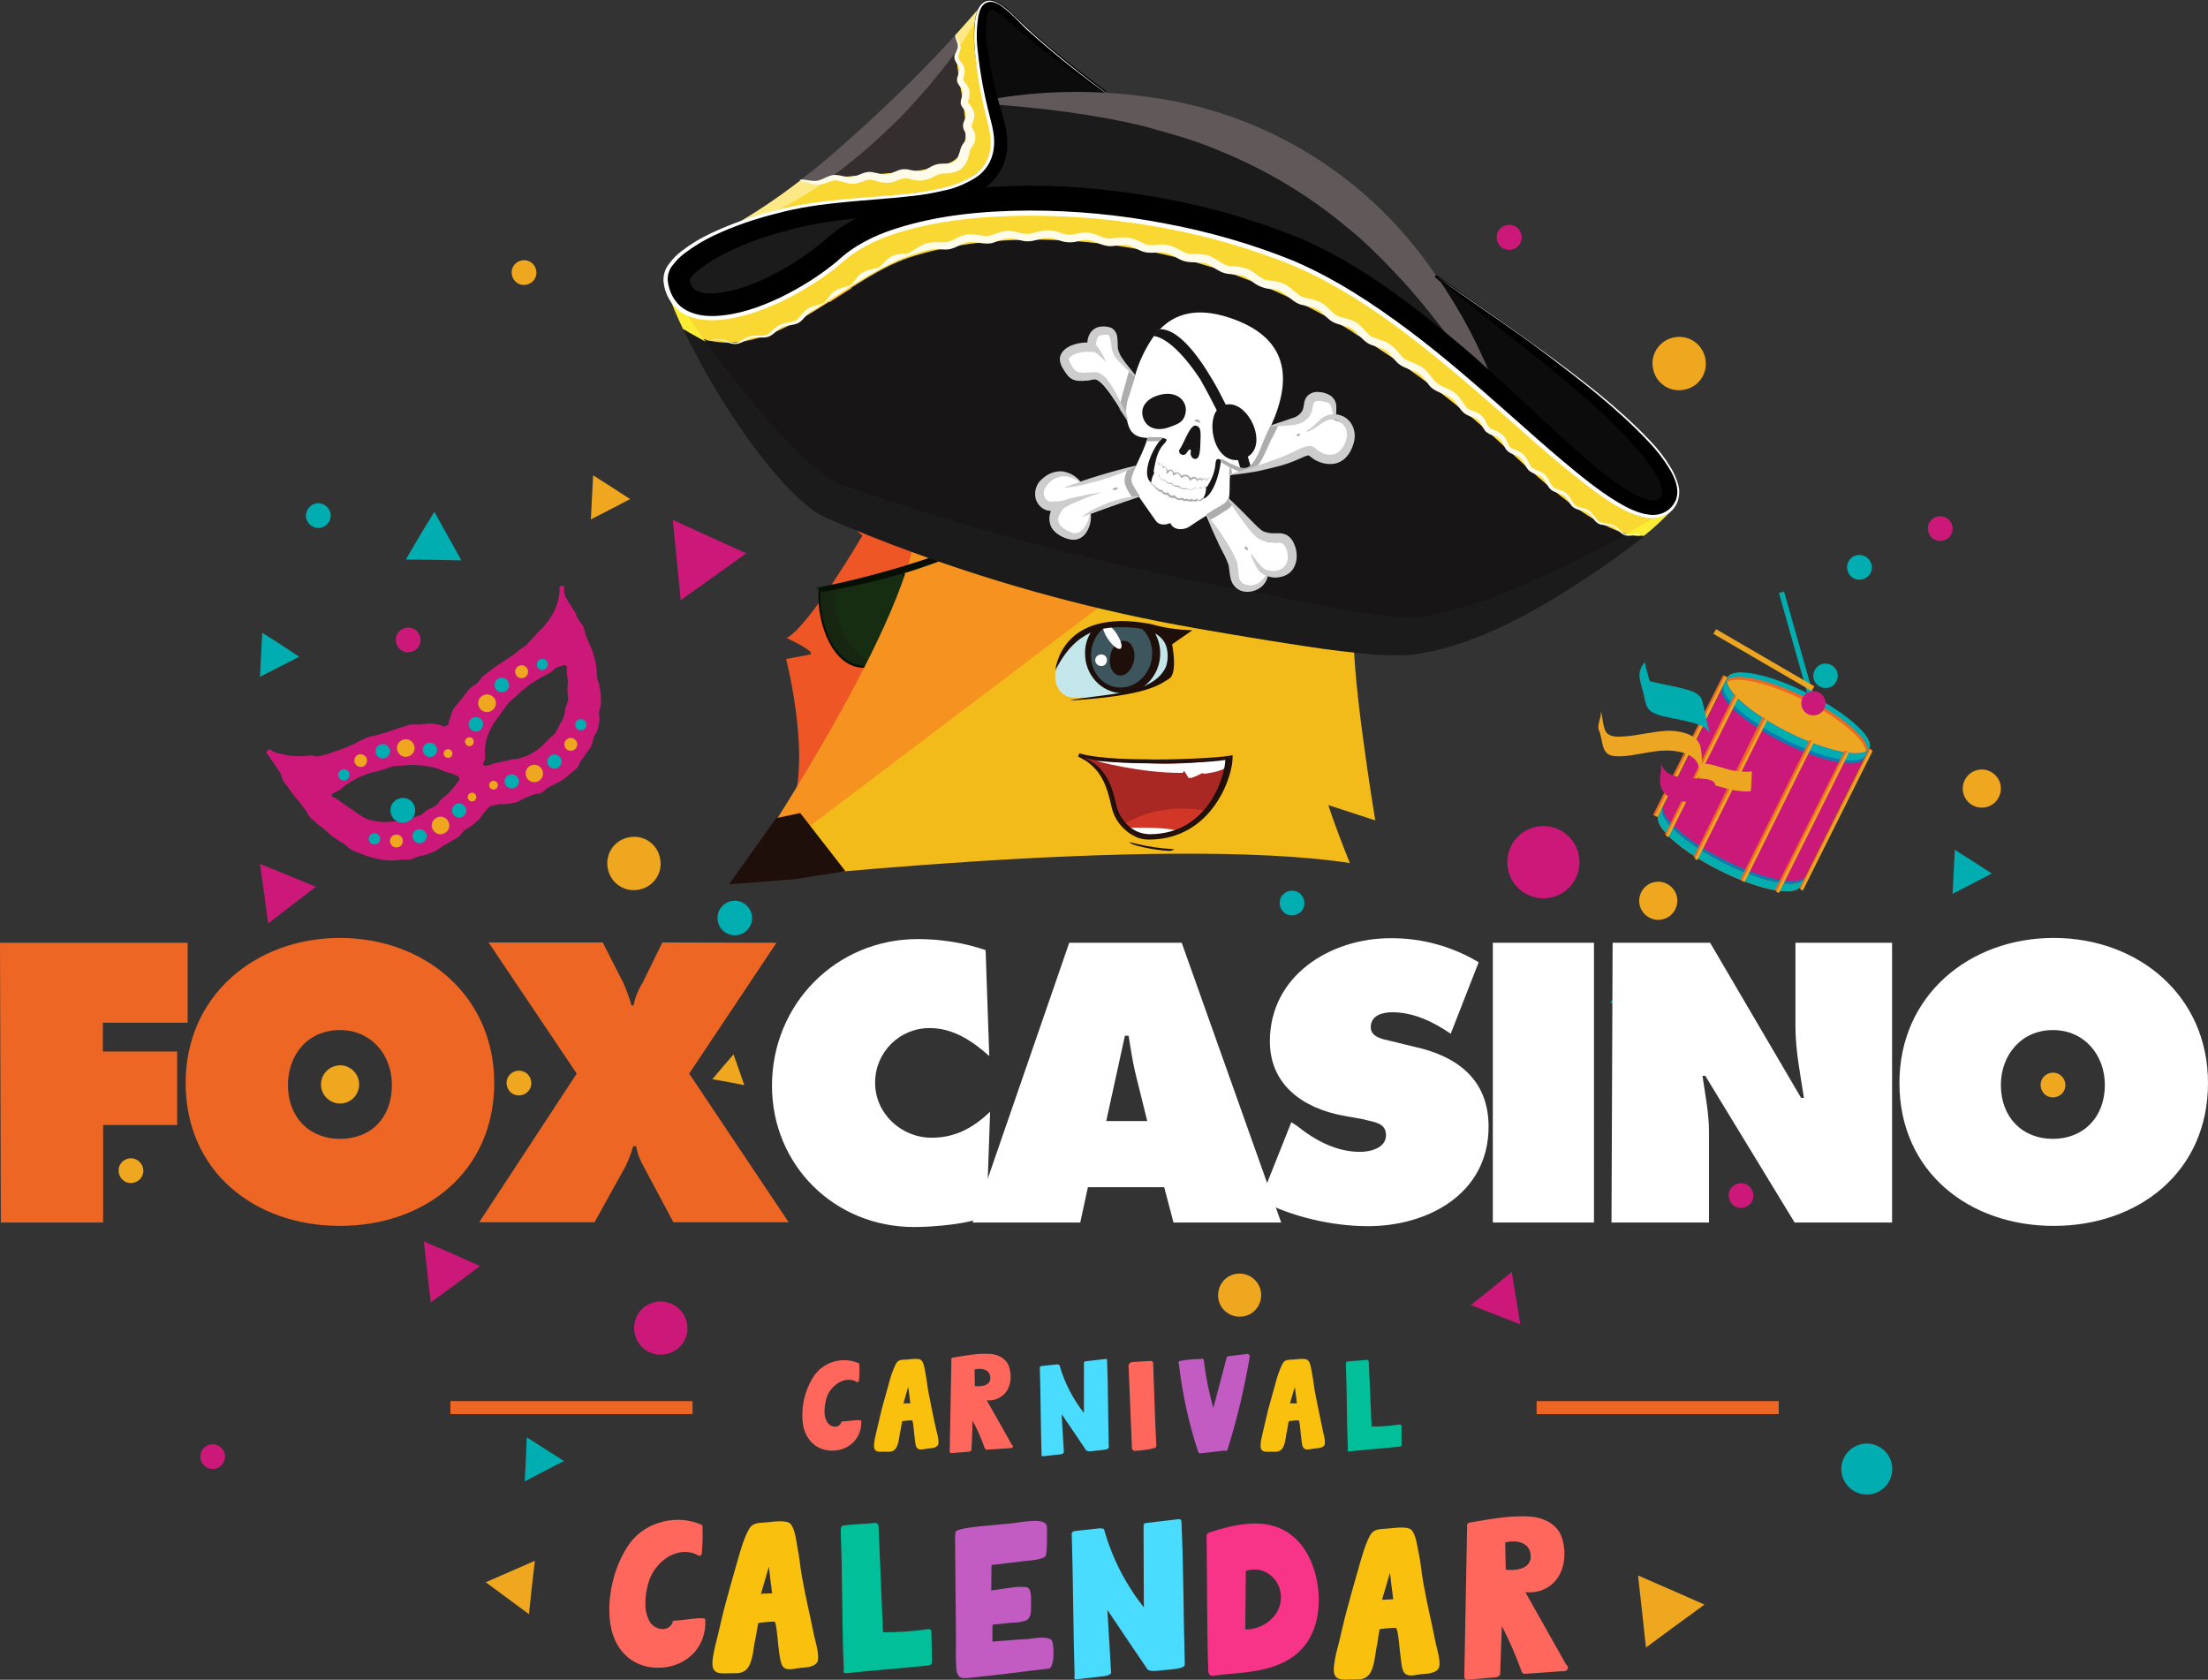 <?xml version="1.0" encoding="utf-8"?>
<!-- Generator: Adobe Illustrator 24.2.0, SVG Export Plug-In . SVG Version: 6.00 Build 0)  -->
<svg version="1.1" id="Layer_1" xmlns="http://www.w3.org/2000/svg" xmlns:xlink="http://www.w3.org/1999/xlink" x="0px" y="0px"
	 viewBox="0 0 781.4 594.4" style="enable-background:new 0 0 781.4 594.4;" xml:space="preserve">
<rect x="0" y="0" width="781.4" height="594.4" fill="#333333" stroke="none"/>
<style type="text/css">
	.st0{fill:#CA1979;}
	.st1{fill:#0B7BB0;}
	.st2{fill:#EDA621;}
	.st3{fill:#00ADAF;}
	.st4{fill:#ED6824;}
	.st5{fill:#00ADB0;}
	.st6{fill:#00ACAE;}
	.st7{fill:#CB1879;}
	.st8{fill:#EEA71F;}
	.st9{fill:#F9C00D;}
	.st10{fill:#FF675C;}
	.st11{fill:#F73487;}
	.st12{fill:#00BF99;}
	.st13{fill:#4ADCFE;}
	.st14{fill:#C25BC2;}
	.st15{fill:#EE6624;}
	.st16{fill:#EE5625;}
	.st17{fill:#1E0F0A;}
	.st18{fill:#C2E6EA;}
	.st19{fill:#3D555C;}
	.st20{fill:#FFFFFF;}
	.st21{fill:#162611;}
	.st22{fill:#162D11;}
	.st23{fill:#070F05;}
	.st24{fill:#F69220;}
	.st25{fill:#F3BB1A;}
	.st26{fill:#A92823;}
	.st27{fill:#D23627;}
	.st28{fill:#171515;}
	.st29{fill:#FAD833;}
	.st30{fill:#352E2F;}
	.st31{fill:#0D0C0C;}
	.st32{fill:#1C1B1B;}
	.st33{fill:#605859;}
	.st34{fill:#FCE884;}
	.st35{fill:#FAED33;}
	.st36{fill:#ADADAD;}
	.st37{fill:#CDCDCD;}
	.st38{fill:#FFFBE9;}
</style>
<g id="Layer_1_1_">
	<path class="st0" d="M661.4,264.8l-24.3,48.8c-1.9,3.8-14.7,1.3-28.5-5.6s-23.5-15.6-21.6-19.4l24.3-48.8L661.4,264.8z"/>
	<g>
		<defs>
			<path id="SVGID_1_" d="M661.4,264.8l-24.3,48.8c-1.9,3.8-14.7,1.3-28.5-5.6s-23.5-15.6-21.6-19.4l24.3-48.8L661.4,264.8z"/>
		</defs>
		<clipPath id="SVGID_2_">
			<use xlink:href="#SVGID_1_"  style="overflow:visible;"/>
		</clipPath>
	</g>
	<path class="st1" d="M610.4,304.4c13.8,6.9,26.6,9.4,28.5,5.6l-1.3,2.5c-1.9,3.8-14.7,1.3-28.5-5.6s-23.5-15.6-21.6-19.4l1.3-2.5
		C586.9,288.8,596.6,297.5,610.4,304.4z"/>
	<path class="st2" d="M609.9,305.5c13.8,6.9,26.6,9.4,28.5,5.6l-1.3,2.5c-1.9,3.8-14.7,1.3-28.5-5.6s-23.5-15.6-21.6-19.4l1.3-2.5
		C586.4,289.8,596,298.5,609.9,305.5z"/>
	<path class="st2" d="M611.4,239.8c-1.9,3.8,7.8,12.5,21.6,19.4c13.8,6.9,26.6,9.4,28.5,5.6c1.9-3.8-8-12.1-21.8-19
		S613.3,235.9,611.4,239.8z"/>
	<path class="st1" d="M632.4,260.3c13.8,6.9,26.6,9.4,28.5,5.6l-1.3,2.5c-1.9,3.8-14.7,1.3-28.5-5.6c-13.8-6.9-23.5-15.6-21.6-19.4
		l1.3-2.5C608.9,244.7,618.6,253.4,632.4,260.3z"/>
	<path class="st3" d="M633,259.2c13.8,6.9,26.6,9.4,28.5,5.6l-1.3,2.5c-1.9,3.8-14.7,1.3-28.5-5.6c-13.8-6.9-23.5-15.6-21.6-19.4
		l1.3-2.5C609.4,243.6,619.1,252.3,633,259.2z"/>
	<g>
		<defs>
			<path id="SVGID_3_" d="M633,259.2c13.8,6.9,26.6,9.4,28.5,5.6l-1.3,2.5c-1.9,3.8-14.7,1.3-28.5-5.6
				c-13.8-6.9-23.5-15.6-21.6-19.4l1.3-2.5C609.4,243.6,619.1,252.3,633,259.2z"/>
		</defs>
		<clipPath id="SVGID_4_">
			<use xlink:href="#SVGID_3_"  style="overflow:visible;"/>
		</clipPath>
	</g>
	<path class="st3" d="M609.9,305.5c13.8,6.9,26.6,9.4,28.5,5.6l-1.3,2.5c-1.9,3.8-14.7,1.3-28.5-5.6s-23.5-15.6-21.6-19.4l1.3-2.5
		C586.4,289.8,596,298.5,609.9,305.5z"/>
	<g>
		<defs>
			<path id="SVGID_5_" d="M609.9,305.5c13.8,6.9,26.6,9.4,28.5,5.6l-1.3,2.5c-1.9,3.8-14.7,1.3-28.5-5.6s-23.5-15.6-21.6-19.4
				l1.3-2.5C586.4,289.8,596,298.5,609.9,305.5z"/>
		</defs>
		<clipPath id="SVGID_6_">
			<use xlink:href="#SVGID_5_"  style="overflow:visible;"/>
		</clipPath>
	</g>
	<polygon class="st4" points="636.8,314.3 637.7,314.7 662.4,265.2 661.5,264.8 	"/>
	
		<rect x="622.6" y="289.5" transform="matrix(0.447 -0.894 0.894 0.447 99.992 741.903)" class="st2" width="55.3" height="1"/>
	
		<rect x="600.6" y="286.4" transform="matrix(0.445 -0.896 0.896 0.445 91.955 722.018)" class="st4" width="55.3" height="1"/>
	
		<rect x="584.5" y="278.4" transform="matrix(0.442 -0.897 0.897 0.442 91.264 704.499)" class="st4" width="55.3" height="1"/>
	
		<rect x="601.3" y="286.8" transform="matrix(0.445 -0.896 0.896 0.445 91.948 722.837)" class="st2" width="55.3" height="1"/>
	
		<rect x="585.2" y="278.7" transform="matrix(0.447 -0.894 0.894 0.447 89.046 702.482)" class="st2" width="55.3" height="1"/>
	<polygon class="st4" points="628.1,315 629,315.5 653.8,266 652.9,265.5 	"/>
	<rect x="574" y="270.3" transform="matrix(0.445 -0.896 0.896 0.445 91.552 689.348)" class="st4" width="55.3" height="1"/>
	
		<rect x="614.1" y="290.4" transform="matrix(0.447 -0.894 0.894 0.447 94.501 734.775)" class="st2" width="55.3" height="1"/>
	<polygon class="st2" points="589.6,295.8 590.5,296.2 615.3,246.7 614.4,246.3 	"/>
	<polygon class="st4" points="585,288.4 586,288.9 610.7,239.4 609.8,238.9 	"/>
	<rect x="570.9" y="263.7" transform="matrix(0.446 -0.895 0.895 0.446 95.103 682.044)" class="st2" width="55.3" height="1"/>
	<g>
		<defs>
			<path id="SVGID_7_" d="M611.4,239.8c-1.9,3.8,7.8,12.5,21.6,19.4c13.8,6.9,26.6,9.4,28.5,5.6c1.9-3.8-7.8-12.5-21.6-19.4"/>
		</defs>
		<clipPath id="SVGID_8_">
			<use xlink:href="#SVGID_7_"  style="overflow:visible;"/>
		</clipPath>
	</g>
	<path class="st4" d="M638.6,247.9c-12.3-6.1-23.7-8.8-27.5-6.6c-0.1-0.5,0-1,0.2-1.5c1.9-3.8,14.5-0.9,28.3,6s23.7,15.2,21.8,19
		c-0.2,0.4-0.6,0.8-1,1.1C659.9,261.6,650.9,254,638.6,247.9z"/>
	<path class="st2" d="M660.4,266.8c0.1-0.1,0.2-0.3,0.3-0.5l-0.5,1C660.3,267.2,660.4,267,660.4,266.8z"/>
	<path class="st2" d="M610.1,242.3l0.5-1c-0.1,0.2-0.1,0.3-0.2,0.5C610.3,242,610.2,242.1,610.1,242.3z"/>
	<path class="st5" d="M639.9,245.4c13.8,6.9,23.5,15.6,21.6,19.4l-0.8,1.5c1.9-3.8-7.8-12.5-21.6-19.4s-26.6-9.4-28.5-5.6l0.8-1.5
		C613.3,235.9,626.1,238.4,639.9,245.4z"/>
	
		<rect x="635.2" y="208.8" transform="matrix(0.962 -0.272 0.272 0.962 -38.305 181.745)" class="st3" width="1.9" height="40.4"/>
	<path class="st0" d="M637.6,250c0.6,2.3,3,3.6,5.3,3c2.3-0.6,3.6-3,3-5.3c-0.6-2.3-3-3.6-5.3-3C638.3,245.4,637,247.7,637.6,250
		C637.6,250,637.6,250,637.6,250z"/>
	<g>
		<defs>
			<path id="SVGID_9_" d="M637.6,250c0.6,2.3,3,3.6,5.3,3c2.3-0.6,3.6-3,3-5.3c-0.6-2.3-3-3.6-5.3-3
				C638.3,245.4,637,247.7,637.6,250C637.6,250,637.6,250,637.6,250z"/>
		</defs>
		<clipPath id="SVGID_10_">
			<use xlink:href="#SVGID_9_"  style="overflow:visible;"/>
		</clipPath>
	</g>
	
		<rect x="622.9" y="213.7" transform="matrix(0.503 -0.865 0.865 0.503 108.192 655.602)" class="st2" width="1.9" height="40.2"/>
	<path class="st3" d="M643.9,242.9c2.1,1.2,4.7,0.5,5.9-1.6c1.2-2.1,0.5-4.7-1.6-5.9s-4.7-0.5-5.9,1.6c0,0,0,0,0,0
		C641.1,239.1,641.8,241.7,643.9,242.9C643.9,242.9,643.9,242.9,643.9,242.9z"/>
	<g>
		<defs>
			<path id="SVGID_11_" d="M643.9,242.9c2.1,1.2,4.7,0.5,5.9-1.6c1.2-2.1,0.5-4.7-1.6-5.9s-4.7-0.5-5.9,1.6c0,0,0,0,0,0
				C641.1,239.1,641.8,241.7,643.9,242.9C643.9,242.9,643.9,242.9,643.9,242.9z"/>
		</defs>
		<clipPath id="SVGID_12_">
			<use xlink:href="#SVGID_11_"  style="overflow:visible;"/>
		</clipPath>
	</g>
	<path class="st6" d="M604.1,255.6c-0.6-2.6-1-5.3-1.8-7.9s-4.4-3.4-6.5-4c-3.3-0.9-6.7-1.4-10-2.2c-0.6-0.1-1.3-0.3-2-0.5
		c-0.1-0.4-0.2-0.6-0.2-0.8c-0.1-0.5-1.7-5.6-1.4-5.9c-1.2,1.1-1.9,2.7-2,4.3c-0.1-0.1-0.1-0.2-0.1-0.4c0,0.2,0.1,0.4,0.1,0.6
		c0,2.1,0.9,4.4,1.5,7c0.3,1.3,0.5,2.4,0.8,3.3c0.1,0.3,0.1,0.6,0.2,0.9c0-0.1,0-0.2,0-0.4c0.6,1.6,1.7,2.6,4.3,3.4
		c3.6,1.1,7.3,1.5,11,2.5c2.6,0.6,6.3,1.6,7.2,4.5l-0.8-3.3c0.2,0.7,0.4,1.4,0.6,2.1C604.6,257.7,604.3,256.6,604.1,255.6z"/>
	<g>
		<defs>
			<path id="SVGID_13_" d="M604.1,255.6c-0.6-2.6-1-5.3-1.8-7.9s-4.4-3.4-6.5-4c-3.3-0.9-6.7-1.4-10-2.2c-0.6-0.1-1.3-0.3-2-0.5
				c-0.1-0.4-0.2-0.6-0.2-0.8c-0.1-0.5-1.7-5.6-1.4-5.9c-1.2,1.1-1.9,2.7-2,4.3c-0.1-0.1-0.1-0.2-0.1-0.4c0,0.2,0.1,0.4,0.1,0.6
				c0,2.1,0.9,4.4,1.5,7c0.3,1.3,0.5,2.4,0.8,3.3c0.1,0.3,0.1,0.6,0.2,0.9c0-0.1,0-0.2,0-0.4c0.6,1.6,1.7,2.6,4.3,3.4
				c3.6,1.1,7.3,1.5,11,2.5c2.6,0.6,6.3,1.6,7.2,4.5l-0.8-3.3c0.2,0.7,0.4,1.4,0.6,2.1C604.6,257.7,604.3,256.6,604.1,255.6z"/>
		</defs>
		<clipPath id="SVGID_14_">
			<use xlink:href="#SVGID_13_"  style="overflow:visible;"/>
		</clipPath>
	</g>
	<path class="st2" d="M610.3,271.9c-2.5-0.7-5.4-1.9-8.1-1.6c0.2-2.1,0-4.3-0.5-6.4c-1.3-4.4-8.1-5.5-12-5.3c-5.1,0.3-10,1.7-15.1,2
		c-1.8,0.1-4,0.3-5.6-0.9c-1.9-1.4-1.7-6.3-2.6-8.4c0.8,1.8-1.4,5.1-0.6,7c1.6,3.3,0.6,8.6,5.1,9.2c4,0.5,8.3-0.6,12.1-1.2
		c4.1-0.7,7.6-1.1,11.6-0.2c2,0.4,3.8,1.3,5.3,2.7c0.5,0.6,0.9,1.2,1.1,1.9c0.2,0.6,0.3,1.3,0.3,2c0-0.5,0.2-1.3,0.4-2.6
		c0,0.1,0,0.5-0.1,1c-0.2,2-0.3,4-0.5,6l0.2-1.1c0,0.4-0.1,0.8-0.2,1.1c2.5-0.4,5.2,0.7,7.6,1.3c3.5,1,7.1,1.9,10.8,1.6
		c0.4,0,0.3-7,0.6-7C616.8,273.3,613.4,272.9,610.3,271.9z"/>
	<g>
		<defs>
			<path id="SVGID_15_" d="M610.3,271.9c-2.5-0.7-5.4-1.9-8.1-1.6c0.2-2.1,0-4.3-0.5-6.4c-1.3-4.4-8.1-5.5-12-5.3
				c-5.1,0.3-10,1.7-15.1,2c-1.8,0.1-4,0.3-5.6-0.9c-1.9-1.4-1.7-6.3-2.6-8.4c0.8,1.8-1.4,5.1-0.6,7c1.6,3.3,0.6,8.6,5.1,9.2
				c4,0.5,8.3-0.6,12.1-1.2c4.1-0.7,7.6-1.1,11.6-0.2c2,0.4,3.8,1.3,5.3,2.7c0.5,0.6,0.9,1.2,1.1,1.9c0.2,0.6,0.3,1.3,0.3,2
				c0-0.5,0.2-1.3,0.4-2.6c0,0.1,0,0.5-0.1,1c-0.2,2-0.3,4-0.5,6l0.2-1.1c0,0.4-0.1,0.8-0.2,1.1c2.5-0.4,5.2,0.7,7.6,1.3
				c3.5,1,7.1,1.9,10.8,1.6c0.4,0,0.3-7,0.6-7C616.8,273.3,613.4,272.9,610.3,271.9z"/>
		</defs>
		<clipPath id="SVGID_16_">
			<use xlink:href="#SVGID_15_"  style="overflow:visible;"/>
		</clipPath>
	</g>
	<path class="st0" d="M607,286.8c0.4-2.9,0.4-5.9,0.1-8.9c-0.3-2.2-3.7-2.3-5.3-2.4c-5-0.3-12.5,0.4-14.1-5.8c0.7,2.6-0.8,5.8,0,8.4
		c1.3,4.8,6.5,5.5,10.8,5.8c2.2,0.1,8.3-0.7,8.7,2.5v-8.4l-0.1,0.4C606.7,281.1,607.4,284,607,286.8L607,286.8z"/>
	<g>
		<defs>
			<path id="SVGID_17_" d="M607,286.8c0.4-2.9,0.4-5.9,0.1-8.9c-0.3-2.2-3.7-2.3-5.3-2.4c-5-0.3-12.5,0.4-14.1-5.8
				c0.7,2.6-0.8,5.8,0,8.4c1.3,4.8,6.5,5.5,10.8,5.8c2.2,0.1,8.3-0.7,8.7,2.5v-8.4l-0.1,0.4C606.7,281.1,607.4,284,607,286.8
				L607,286.8z"/>
		</defs>
		<clipPath id="SVGID_18_">
			<use xlink:href="#SVGID_17_"  style="overflow:visible;"/>
		</clipPath>
	</g>
	<path class="st7" d="M198.8,207.3c-1.5,0.4-0.4,1.1-0.9,3c-0.1,1-0.4,2-0.6,3c-0.3,1-0.7,1.9-1.2,2.9c-0.5,0.9-0.9,1.8-1.5,2.7
		s-1.3,1.6-1.9,2.5s-1.5,1.4-2.2,2.2s-1.3,1.5-2.1,2.3s-1.3,1.5-2.1,2.3s-1.7,1.1-2.5,1.8s-1.6,1.3-2.4,1.9s-1.7,1.1-2.6,1.7
		s-1.8,1.2-2.7,1.8s-1.8,1.2-2.6,1.9s-1.8,1.3-2.5,1.9s-1.3,1.8-2.1,2.5s-1.9,1.2-2.6,1.9s-1.4,1.7-2,2.5s-1.4,1.7-2,2.5
		c-0.7,0.9-1.5,1.7-2,2.5c-0.4,1-0.8,2-1,3c-0.9,1.9,0,1.9-1.3,2.7c-1.3,0.8-0.9-0.1-3-0.4c-1-0.2-2.1-0.4-3.2-0.4
		c-1,0-2,0.3-3.2,0.4c-1,0.1-2.1-0.2-3.2,0c-1.1,0.2-2,0.6-3.1,0.9c-1.1,0.2-1.9,0.7-3,1s-1.9,0.7-3,1s-2,0.5-3,0.8
		c-1,0.4-2.1,0.4-3.1,0.8s-1.9,0.8-2.9,1.3s-1.8,1-2.8,1.4s-1.9,0.9-2.8,1.2c-0.9,0.3-2,0.7-2.9,1s-2,0.8-2.9,1s-2,0.6-3,0.8
		c-1,0.2-2.2-0.3-3.2-0.3c-1,0.1-2.1,0.3-3.1,0.3s-2.1,0-3.1-0.1c-1-0.1-2-0.3-3-0.5c-1-0.2-2-0.4-3-0.7c-1.9-0.6-1.7-1.8-2.8-0.7
		s0.1,1,1,2.8c0.4,0.8,1.2,1.5,1.8,2.6c0.5,0.8,1.2,1.6,1.7,2.6c0.6,1,0.6,2,1.2,3s1.3,1.6,1.9,2.5s1.2,1.7,1.8,2.5
		c0.6,0.9,1.4,1.5,2,2.4c0.6,0.8,1.2,1.7,1.9,2.5s1,1.9,1.7,2.7c0.7,0.8,1.6,1.3,2.3,2.1c0.7,0.7,1.7,1.2,2.5,1.9s1.5,1.4,2.3,2.1
		c0.8,0.7,1.7,1.2,2.5,1.8c0.8,0.6,1.8,1.1,2.6,1.6c0.9,0.6,1.5,1.5,2.4,2s1.9,0.8,2.9,1.2c1,0.4,1.9,0.8,2.9,1.1s2,0.6,3,0.8
		c1,0.2,2,0.4,3,0.6c1,0.1,2.1,0.1,3.1,0.1s2-0.3,3.1-0.3c1.1-0.1,2.1,0.1,3.1-0.1s1.9-0.8,2.9-1.1c1-0.3,2.1-0.3,3-0.7
		c1-0.4,1.9-0.8,2.9-1.2c1-0.5,1.7-1.2,2.6-1.8c0.9-0.5,1.8-0.9,2.7-1.5c0.9-0.6,1.8-1,2.7-1.6s1.3-1.6,2.1-2.3s1.8-1,2.6-1.7
		c0.8-0.7,1.6-1.3,2.4-2s1.2-1.7,1.9-2.5s1.4-1.6,2.1-2.4c1-0.2,2.1-0.5,3.1-0.7s2.2,0.1,3.2-0.1s2.1-0.3,3.1-0.6
		c1-0.3,1.9-1.1,2.8-1.4s1.9-0.8,2.9-1.2s2.2-0.3,3.1-0.7s1.7-1.4,2.5-1.9s1.9-0.9,2.7-1.4s1.9-0.9,2.7-1.5c0.8-0.6,1.6-1.3,2.4-2
		s1.7-1.3,2.4-2c0.7-0.7,0.9-2,1.5-2.8c0.7-0.8,1.3-1.6,1.8-2.5c0.7-0.8,1.3-1.7,1.8-2.5c0.3-1,0.6-2,0.8-3c0.3-1,1.1-1.8,1.4-2.8
		s0.4-2,0.6-3.1s-0.2-2.1-0.1-3.1s0.7-2,0.7-3.1s-0.1-2.1-0.1-3.1s-0.4-2.1-0.5-3.1s-0.7-2-0.8-3s0-2.1-0.2-3.1s-0.2-2.1-0.5-3.1
		s-0.6-2-0.9-3s-0.8-1.9-1.2-2.9s-0.9-1.9-1.2-2.9s-0.5-2.1-0.9-3s-1.3-1.7-1.8-2.6s-0.8-2-1.3-2.8s-1.2-1.8-1.7-2.6
		c-0.6-1-1.1-1.9-1.6-2.7C199.1,208.5,200.3,206.9,198.8,207.3z M117.4,281c0.9-0.6,1.9-0.9,2.7-1.4c0.9-0.5,1.5-1.4,2.4-1.9
		s1.7-1.2,2.6-1.6c0.9-0.5,1.8-1,2.7-1.4c0.9-0.4,2-0.7,2.9-1.1s2.1-0.4,3-0.7s2-0.6,2.9-0.9s2-0.7,2.9-0.9s2.1-0.1,3.1-0.2
		c1-0.1,2-0.2,3-0.2c2,0,4,0.1,6,0.5c1,0.2,2,0.4,3,0.7c1,0.3,1.9,0.7,2.8,1.1c1.1,0.5,2.2,0.5,3,0.9c1.7,1,2,0.4,2.2,2
		c-0.7,0.9-1.1,1.6-1.8,2.4s-1.4,1.6-2.1,2.4s-1.7,1.3-2.4,2s-1.3,1.8-2.1,2.4c-0.9,0.5-1.9,1-2.8,1.4c-0.9,0.6-1.7,1.4-2.5,1.9
		c-1,0.4-2,0.7-3,1c-1,0.5-1.9,0.8-2.9,1.2c-1.1,0.1-2.1,0.1-3.2,0c-1,0.2-2.1,0.2-3.1,0.3c-1.1,0-2.1-0.1-3.2-0.2
		c-1.1-0.2-2.1-0.4-3.1-0.7c-1-0.4-1.9-0.9-2.8-1.4c-0.9-0.6-1.7-1.2-2.6-1.9c-1-0.6-1.8-1.1-2.6-1.7c-1-0.7-1.9-1.2-2.5-1.8
		C118.3,281.8,117.3,282.6,117.4,281L117.4,281z M171.5,271c-1.2-1,0.1-1.1,0.2-3c-0.1-1-0.1-2-0.1-3.1c0.1-1,0.3-2,0.5-3
		c0.3-1,0.6-2,1-2.9c0.4-0.9,1-1.8,1.4-2.7c0.5-0.9,1.2-1.6,1.8-2.5s1.1-1.6,1.8-2.5s1.1-1.7,1.8-2.5s1.5-1.3,2.3-2s1.4-1.4,2.2-2.1
		s1.6-1.2,2.4-1.9s1.6-1.1,2.5-1.7s1.7-1.1,2.6-1.6s1.8-0.9,2.7-1.4s1.5-1.4,2.5-1.9s1.8-0.5,2.8-0.9c1.4,0.8,0.4,1,0.7,2.9
		c0.1,0.9,0.3,2,0.4,3.1c0,1-0.2,2-0.2,3.1c0.1,1.1,0.2,2.1,0.3,3.2c-0.3,1-0.6,2-1,3c-0.1,1-0.3,2.1-0.6,3.1c-0.4,1-1,1.9-1.5,2.8
		c-0.4,1-0.9,1.9-1.4,2.8c-0.7,0.8-1.5,1.5-2.3,2.1c-0.7,0.8-1.4,1.6-2.2,2.3c-0.8,0.7-1.6,1.4-2.5,2c-0.9,0.6-1.8,1.1-2.7,1.6
		c-0.9,0.4-2,0.6-3,1s-2.1,0.2-3.1,0.5s-2,0.5-3,0.7c-1,0.2-2,0.5-3.1,0.7C173.6,270.7,172.5,270.9,171.5,271L171.5,271z"/>
	<g>
		<defs>
			<path id="SVGID_19_" d="M198.8,207.3c-1.5,0.4-0.4,1.1-0.9,3c-0.1,1-0.4,2-0.6,3c-0.3,1-0.7,1.9-1.2,2.9
				c-0.5,0.9-0.9,1.8-1.5,2.7s-1.3,1.6-1.9,2.5s-1.5,1.4-2.2,2.2s-1.3,1.5-2.1,2.3s-1.3,1.5-2.1,2.3s-1.7,1.1-2.5,1.8
				s-1.6,1.3-2.4,1.9s-1.7,1.1-2.6,1.7s-1.8,1.2-2.7,1.8s-1.8,1.2-2.6,1.9s-1.8,1.3-2.5,1.9s-1.3,1.8-2.1,2.5s-1.9,1.2-2.6,1.9
				s-1.4,1.7-2,2.5s-1.4,1.7-2,2.5c-0.7,0.9-1.5,1.7-2,2.5c-0.4,1-0.8,2-1,3c-0.9,1.9,0,1.9-1.3,2.7c-1.3,0.8-0.9-0.1-3-0.4
				c-1-0.2-2.1-0.4-3.2-0.4c-1,0-2,0.3-3.2,0.4c-1,0.1-2.1-0.2-3.2,0c-1.1,0.2-2,0.6-3.1,0.9c-1.1,0.2-1.9,0.7-3,1s-1.9,0.7-3,1
				s-2,0.5-3,0.8c-1,0.4-2.1,0.4-3.1,0.8s-1.9,0.8-2.9,1.3s-1.8,1-2.8,1.4s-1.9,0.9-2.8,1.2c-0.9,0.3-2,0.7-2.9,1s-2,0.8-2.9,1
				s-2,0.6-3,0.8c-1,0.2-2.2-0.3-3.2-0.3c-1,0.1-2.1,0.3-3.1,0.3s-2.1,0-3.1-0.1c-1-0.1-2-0.3-3-0.5c-1-0.2-2-0.4-3-0.7
				c-1.9-0.6-1.7-1.8-2.8-0.7s0.1,1,1,2.8c0.4,0.8,1.2,1.5,1.8,2.6c0.5,0.8,1.2,1.6,1.7,2.6c0.6,1,0.6,2,1.2,3s1.3,1.6,1.9,2.5
				s1.2,1.7,1.8,2.5c0.6,0.9,1.4,1.5,2,2.4c0.6,0.8,1.2,1.7,1.9,2.5s1,1.9,1.7,2.7c0.7,0.8,1.6,1.3,2.3,2.1c0.7,0.7,1.7,1.2,2.5,1.9
				s1.5,1.4,2.3,2.1c0.8,0.7,1.7,1.2,2.5,1.8c0.8,0.6,1.8,1.1,2.6,1.6c0.9,0.6,1.5,1.5,2.4,2s1.9,0.8,2.9,1.2c1,0.4,1.9,0.8,2.9,1.1
				s2,0.6,3,0.8c1,0.2,2,0.4,3,0.6c1,0.1,2.1,0.1,3.1,0.1s2-0.3,3.1-0.3c1.1-0.1,2.1,0.1,3.1-0.1s1.9-0.8,2.9-1.1
				c1-0.3,2.1-0.3,3-0.7c1-0.4,1.9-0.8,2.9-1.2c1-0.5,1.7-1.2,2.6-1.8c0.9-0.5,1.8-0.9,2.7-1.5c0.9-0.6,1.8-1,2.7-1.6
				s1.3-1.6,2.1-2.3s1.8-1,2.6-1.7c0.8-0.7,1.6-1.3,2.4-2s1.2-1.7,1.9-2.5s1.4-1.6,2.1-2.4c1-0.2,2.1-0.5,3.1-0.7s2.2,0.1,3.2-0.1
				s2.1-0.3,3.1-0.6c1-0.3,1.9-1.1,2.8-1.4s1.9-0.8,2.9-1.2s2.2-0.3,3.1-0.7s1.7-1.4,2.5-1.9s1.9-0.9,2.7-1.4s1.9-0.9,2.7-1.5
				c0.8-0.6,1.6-1.3,2.4-2s1.7-1.3,2.4-2c0.7-0.7,0.9-2,1.5-2.8c0.7-0.8,1.3-1.6,1.8-2.5c0.7-0.8,1.3-1.7,1.8-2.5c0.3-1,0.6-2,0.8-3
				c0.3-1,1.1-1.8,1.4-2.8s0.4-2,0.6-3.1s-0.2-2.1-0.1-3.1s0.7-2,0.7-3.1s-0.1-2.1-0.1-3.1s-0.4-2.1-0.5-3.1s-0.7-2-0.8-3
				s0-2.1-0.2-3.1s-0.2-2.1-0.5-3.1s-0.6-2-0.9-3s-0.8-1.9-1.2-2.9s-0.9-1.9-1.2-2.9s-0.5-2.1-0.9-3s-1.3-1.7-1.8-2.6
				s-0.8-2-1.3-2.8s-1.2-1.8-1.7-2.6c-0.6-1-1.1-1.9-1.6-2.7C199.1,208.5,200.3,206.9,198.8,207.3z M117.4,281
				c0.9-0.6,1.9-0.9,2.7-1.4c0.9-0.5,1.5-1.4,2.4-1.9s1.7-1.2,2.6-1.6c0.9-0.5,1.8-1,2.7-1.4c0.9-0.4,2-0.7,2.9-1.1s2.1-0.4,3-0.7
				s2-0.6,2.9-0.9s2-0.7,2.9-0.9s2.1-0.1,3.1-0.2c1-0.1,2-0.2,3-0.2c2,0,4,0.1,6,0.5c1,0.2,2,0.4,3,0.7c1,0.3,1.9,0.7,2.8,1.1
				c1.1,0.5,2.2,0.5,3,0.9c1.7,1,2,0.4,2.2,2c-0.7,0.9-1.1,1.6-1.8,2.4s-1.4,1.6-2.1,2.4s-1.7,1.3-2.4,2s-1.3,1.8-2.1,2.4
				c-0.9,0.5-1.9,1-2.8,1.4c-0.9,0.6-1.7,1.4-2.5,1.9c-1,0.4-2,0.7-3,1c-1,0.5-1.9,0.8-2.9,1.2c-1.1,0.1-2.1,0.1-3.2,0
				c-1,0.2-2.1,0.2-3.1,0.3c-1.1,0-2.1-0.1-3.2-0.2c-1.1-0.2-2.1-0.4-3.1-0.7c-1-0.4-1.9-0.9-2.8-1.4c-0.9-0.6-1.7-1.2-2.6-1.9
				c-1-0.6-1.8-1.1-2.6-1.7c-1-0.7-1.9-1.2-2.5-1.8C118.3,281.8,117.3,282.6,117.4,281L117.4,281z M171.5,271c-1.2-1,0.1-1.1,0.2-3
				c-0.1-1-0.1-2-0.1-3.1c0.1-1,0.3-2,0.5-3c0.3-1,0.6-2,1-2.9c0.4-0.9,1-1.8,1.4-2.7c0.5-0.9,1.2-1.6,1.8-2.5s1.1-1.6,1.8-2.5
				s1.1-1.7,1.8-2.5s1.5-1.3,2.3-2s1.4-1.4,2.2-2.1s1.6-1.2,2.4-1.9s1.6-1.1,2.5-1.7s1.7-1.1,2.6-1.6s1.8-0.9,2.7-1.4
				s1.5-1.4,2.5-1.9s1.8-0.5,2.8-0.9c1.4,0.8,0.4,1,0.7,2.9c0.1,0.9,0.3,2,0.4,3.1c0,1-0.2,2-0.2,3.1c0.1,1.1,0.2,2.1,0.3,3.2
				c-0.3,1-0.6,2-1,3c-0.1,1-0.3,2.1-0.6,3.1c-0.4,1-1,1.9-1.5,2.8c-0.4,1-0.9,1.9-1.4,2.8c-0.7,0.8-1.5,1.5-2.3,2.1
				c-0.7,0.8-1.4,1.6-2.2,2.3c-0.8,0.7-1.6,1.4-2.5,2c-0.9,0.6-1.8,1.1-2.7,1.6c-0.9,0.4-2,0.6-3,1s-2.1,0.2-3.1,0.5s-2,0.5-3,0.7
				c-1,0.2-2,0.5-3.1,0.7C173.6,270.7,172.5,270.9,171.5,271L171.5,271z"/>
		</defs>
		<clipPath id="SVGID_20_">
			<use xlink:href="#SVGID_19_"  style="overflow:visible;"/>
		</clipPath>
	</g>
	<path class="st5" d="M183.3,275.3c0.7,1.2,0.2,2.8-1,3.4c-1.2,0.7-2.8,0.2-3.4-1c-0.7-1.2-0.2-2.8,1-3.4
		C181.1,273.6,182.6,274.1,183.3,275.3C183.3,275.3,183.3,275.3,183.3,275.3z"/>
	<path class="st5" d="M198.4,268.3c0.7,1.2,0.2,2.8-1,3.4c-1.2,0.7-2.8,0.2-3.4-1c-0.7-1.2-0.2-2.7,1-3.4
		C196.2,266.6,197.8,267.1,198.4,268.3C198.4,268.3,198.4,268.3,198.4,268.3z"/>
	<path class="st8" d="M191.8,272.2c0.8,1.5,0.3,3.4-1.2,4.2c-1.5,0.8-3.4,0.3-4.2-1.2c-0.8-1.5-0.3-3.4,1.2-4.2
		C189,270.2,190.9,270.7,191.8,272.2C191.8,272.2,191.8,272.2,191.8,272.2z"/>
	<path class="st8" d="M204,262.3c0.6,1.1,0.2,2.5-0.9,3.1c-1.1,0.6-2.5,0.2-3.1-0.9c-0.6-1.1-0.2-2.5,0.9-3.1
		C202,260.8,203.3,261.2,204,262.3C204,262.3,204,262.3,204,262.3z"/>
	<path class="st8" d="M176,277.1c0.4,0.7,0.1,1.7-0.6,2.1s-1.7,0.1-2.1-0.6c-0.4-0.7-0.1-1.7,0.6-2.1
		C174.6,276.1,175.6,276.3,176,277.1C176,277.1,176,277.1,176,277.1z"/>
	<path class="st5" d="M207.3,255.5c0.5,1,0.2,2.2-0.8,2.7c-1,0.5-2.2,0.2-2.7-0.8c-0.5-1-0.2-2.2,0.8-2.7c0,0,0,0,0,0
		C205.5,254.2,206.7,254.5,207.3,255.5z"/>
	<path class="st5" d="M160.3,288c0.7,1.2,2.2,1.7,3.4,1c1.2-0.7,1.7-2.2,1-3.4c-0.7-1.2-2.2-1.7-3.4-1
		C160.1,285.3,159.6,286.8,160.3,288C160.3,288,160.3,288,160.3,288z"/>
	<path class="st5" d="M146.3,297.1c0.7,1.2,2.2,1.7,3.4,1c1.2-0.7,1.7-2.2,1-3.4c-0.7-1.2-2.2-1.6-3.4-1
		C146.1,294.3,145.6,295.9,146.3,297.1C146.3,297.1,146.3,297.1,146.3,297.1z"/>
	<path class="st8" d="M153.2,293.6c0.8,1.5,2.7,2.1,4.2,1.2c1.5-0.8,2.1-2.7,1.2-4.2c-0.8-1.5-2.7-2.1-4.2-1.2c0,0,0,0,0,0
		C152.9,290.2,152.3,292.1,153.2,293.6z"/>
	<path class="st8" d="M138.3,298.7c0.6,1.1,2,1.5,3.1,0.9c1.1-0.6,1.5-2,0.9-3.1c-0.6-1.1-2-1.5-3.1-0.9c0,0,0,0,0,0
		C138.1,296.2,137.7,297.5,138.3,298.7z"/>
	<path class="st8" d="M165.7,282.8c0.4,0.7,1.3,1,2.1,0.6c0.7-0.4,1-1.3,0.6-2.1c-0.4-0.7-1.3-1-2.1-0.6
		C165.6,281.1,165.3,282,165.7,282.8C165.7,282.8,165.7,282.8,165.7,282.8z"/>
	<path class="st5" d="M130.8,297.8c0.5,1,1.7,1.3,2.7,0.8c1-0.5,1.3-1.7,0.8-2.7c-0.5-1-1.7-1.3-2.7-0.8c0,0,0,0,0,0
		C130.6,295.6,130.2,296.8,130.8,297.8z"/>
	<path class="st5" d="M170,254.3c-1.1-0.9-2.7-0.7-3.6,0.4s-0.7,2.7,0.4,3.6s2.7,0.7,3.6-0.4c0,0,0,0,0,0
		C171.3,256.7,171.1,255.1,170,254.3z"/>
	<path class="st5" d="M179.2,240.4c-1.1-0.9-2.7-0.7-3.6,0.4s-0.7,2.7,0.4,3.6c1.1,0.9,2.7,0.7,3.6-0.4c0,0,0,0,0,0
		C180.5,242.9,180.3,241.3,179.2,240.4z"/>
	<path class="st8" d="M174.3,246.4c-1.4-1.1-3.3-0.8-4.4,0.5s-0.8,3.3,0.5,4.4c1.4,1.1,3.3,0.8,4.4-0.5c0,0,0,0,0,0
		C175.9,249.4,175.7,247.4,174.3,246.4C174.3,246.4,174.3,246.4,174.3,246.4z"/>
	<path class="st8" d="M186,235.9c-1-0.8-2.4-0.6-3.2,0.4c-0.8,1-0.6,2.4,0.4,3.2s2.4,0.6,3.2-0.4C187.2,238.1,187,236.6,186,235.9z"
		/>
	<path class="st8" d="M167.1,261.2c-0.7-0.5-1.6-0.4-2.2,0.3s-0.4,1.6,0.3,2.2s1.6,0.4,2.2-0.3c0,0,0,0,0,0
		C167.8,262.7,167.7,261.7,167.1,261.2C167.1,261.2,167.1,261.2,167.1,261.2z"/>
	<path class="st5" d="M193.3,233.7c-0.8-0.8-2.1-0.7-2.8,0s-0.7,2.1,0,2.8c0.1,0.1,0.2,0.2,0.3,0.3c0.9,0.6,2.2,0.3,2.8-0.7
		C194.1,235.3,194,234.3,193.3,233.7z"/>
	<path class="st5" d="M149.6,265.6c-0.1-1.4,0.9-2.6,2.3-2.8s2.6,0.9,2.8,2.3c0.1,1.4-0.9,2.6-2.3,2.8c0,0,0,0,0,0
		C151,268,149.7,266.9,149.6,265.6z"/>
	<path class="st5" d="M132.9,266.1c-0.1-1.4,0.9-2.6,2.3-2.8s2.6,0.9,2.8,2.3c0.1,1.4-0.9,2.6-2.3,2.8c0,0,0,0,0,0
		C134.3,268.5,133,267.4,132.9,266.1z"/>
	<path class="st8" d="M140.5,265c-0.2-1.7,1.1-3.2,2.8-3.4c1.7-0.2,3.2,1.1,3.4,2.8c0.2,1.7-1.1,3.2-2.8,3.4
		C142.2,268,140.7,266.8,140.5,265C140.5,265.1,140.5,265.1,140.5,265z"/>
	<path class="st8" d="M125.4,269.4c-0.1-1.3,0.8-2.4,2-2.5s2.4,0.8,2.5,2s-0.8,2.4-2,2.5c0,0,0,0,0,0
		C126.7,271.5,125.6,270.6,125.4,269.4C125.4,269.4,125.4,269.4,125.4,269.4z"/>
	<path class="st8" d="M157,266.8c-0.1-0.8,0.5-1.6,1.4-1.7c0.8-0.1,1.6,0.5,1.7,1.4s-0.5,1.6-1.4,1.7c0,0,0,0,0,0
		C157.8,268.2,157.1,267.6,157,266.8z"/>
	<path class="st5" d="M119.7,274.4c-0.1-1.1,0.7-2.1,1.8-2.2c1.1-0.1,2.1,0.7,2.2,1.8c0.1,1.1-0.7,2.1-1.8,2.2c0,0,0,0,0,0
		C120.8,276.2,119.8,275.5,119.7,274.4z"/>
	<path class="st8" d="M618.1,305.1C618.9,306.4,618.6,306.1,618.1,305.1z"/>
	<path class="st8" d="M233.5,303.3c1.3,5.1-1.8,10.2-6.9,11.4c-5.1,1.3-10.2-1.8-11.4-6.9c-1.3-5.1,1.8-10.2,6.9-11.4c0,0,0,0,0,0
		C227.2,295.1,232.3,298.2,233.5,303.3z"/>
	<path class="st8" d="M287.8,93.5c0.8,3.3-1.2,6.6-4.4,7.4c-3.3,0.8-6.6-1.2-7.4-4.4c-0.8-3.3,1.2-6.6,4.4-7.4c0,0,0,0,0,0
		C283.7,88.2,287,90.2,287.8,93.5C287.8,93.4,287.8,93.4,287.8,93.5z"/>
	<path class="st5" d="M212.4,350.8c0.8,3.3-1.2,6.6-4.5,7.4c-3.3,0.8-6.6-1.2-7.4-4.5c-0.8-3.3,1.2-6.6,4.5-7.4
		C208.3,345.6,211.6,347.6,212.4,350.8C212.4,350.8,212.4,350.8,212.4,350.8z"/>
	<path class="st5" d="M141.1,423.3c0.6,2.4-0.8,4.7-3.2,5.3c-2.4,0.6-4.7-0.8-5.3-3.2c-0.6-2.4,0.8-4.7,3.2-5.3c0,0,0,0,0,0
		C138.2,419.5,140.5,421,141.1,423.3C141.1,423.3,141.1,423.3,141.1,423.3z"/>
	<path class="st5" d="M501.3,103.1c0.6,2.4-0.8,4.7-3.2,5.3c-2.4,0.6-4.7-0.8-5.3-3.2s0.8-4.7,3.2-5.3c0,0,0,0,0,0
		C498.3,99.3,500.7,100.7,501.3,103.1C501.3,103.1,501.3,103.1,501.3,103.1z"/>
	<path class="st5" d="M662.3,199.7c0.6,2.4-0.8,4.7-3.2,5.3c-2.4,0.6-4.7-0.8-5.3-3.2c-0.6-2.4,0.8-4.7,3.2-5.3
		C659.3,195.9,661.7,197.4,662.3,199.7z"/>
	<path class="st5" d="M146.8,285.7c0.6,2.4-0.8,4.7-3.2,5.3s-4.7-0.8-5.3-3.2c-0.6-2.4,0.8-4.7,3.2-5.3c0,0,0,0,0,0
		C143.9,281.9,146.3,283.3,146.8,285.7z"/>
	<path class="st5" d="M657.6,372.1c0.6,2.4-0.8,4.7-3.2,5.3s-4.7-0.8-5.3-3.2c-0.6-2.3,0.8-4.7,3.2-5.3
		C654.6,368.3,657,369.7,657.6,372.1z"/>
	<path class="st5" d="M116.9,181.4c0.6,2.4-0.9,4.7-3.2,5.3c-2.4,0.6-4.7-0.9-5.3-3.2s0.9-4.7,3.2-5.3c0,0,0,0,0,0
		C113.9,177.6,116.3,179.1,116.9,181.4z"/>
	<path class="st5" d="M461.5,318.5c0.6,2.4-0.8,4.7-3.2,5.3c-2.4,0.6-4.7-0.8-5.3-3.2c-0.6-2.4,0.8-4.7,3.2-5.3
		C458.5,314.7,460.9,316.1,461.5,318.5z"/>
	<path class="st8" d="M187.9,382.2c0.6,2.4-0.8,4.7-3.2,5.3s-4.7-0.8-5.3-3.2s0.8-4.7,3.2-5.3c0,0,0,0,0,0
		C184.9,378.4,187.3,379.8,187.9,382.2C187.9,382.2,187.9,382.2,187.9,382.2z"/>
	<path class="st7" d="M148.7,225.4c0.6,2.4-0.8,4.7-3.2,5.3s-4.7-0.8-5.3-3.2s0.8-4.7,3.2-5.3c0,0,0,0,0,0
		C145.8,221.6,148.1,223,148.7,225.4z"/>
	<path class="st7" d="M620.9,362.9c0.6,2.4-0.9,4.7-3.2,5.3c-2.4,0.6-4.7-0.9-5.3-3.2c-0.6-2.4,0.9-4.7,3.2-5.3c0,0,0,0,0,0
		C617.9,359.1,620.3,360.5,620.9,362.9z"/>
	<path class="st7" d="M690.9,186c0.6,2.4-0.8,4.7-3.2,5.3c-2.4,0.6-4.7-0.8-5.3-3.2c-0.6-2.4,0.8-4.7,3.2-5.3c0,0,0,0,0,0
		C687.9,182.2,690.3,183.7,690.9,186z"/>
	<path class="st7" d="M319.2,181.3c0.6,2.4-0.8,4.7-3.2,5.3s-4.7-0.8-5.3-3.2s0.8-4.7,3.2-5.3c0,0,0,0,0,0
		C316.3,177.5,318.6,179,319.2,181.3C319.2,181.3,319.2,181.3,319.2,181.3z"/>
	<path class="st7" d="M79.5,514.4c0.6,2.4-0.9,4.7-3.2,5.3s-4.7-0.9-5.3-3.2s0.9-4.7,3.2-5.3c0,0,0,0,0,0
		C76.5,510.6,78.9,512,79.5,514.4z"/>
	<path class="st7" d="M620.4,422c0.6,2.4-0.8,4.7-3.2,5.3s-4.7-0.8-5.3-3.2c-0.6-2.4,0.8-4.7,3.2-5.3c0,0,0,0,0,0
		C617.5,418.2,619.8,419.7,620.4,422z"/>
	<path class="st7" d="M538.4,82.9c0.6,2.4-0.8,4.8-3.2,5.4c-2.4,0.6-4.8-0.8-5.4-3.2c-0.6-2.4,0.8-4.8,3.2-5.4c0,0,0,0,0,0
		C535.4,79.1,537.8,80.5,538.4,82.9z"/>
	<path class="st5" d="M266,323.4c0.8,3.3-1.2,6.6-4.5,7.4c-3.3,0.8-6.6-1.2-7.4-4.5c-0.8-3.3,1.2-6.6,4.5-7.4
		C261.8,318.1,265.1,320.1,266,323.4C266,323.4,266,323.4,266,323.4z"/>
	<path class="st5" d="M669.4,517.7c1.2,4.8-1.8,9.7-6.6,10.9c-4.8,1.2-9.7-1.8-10.9-6.6c-1.2-4.8,1.7-9.6,6.5-10.9
		c4.8-1.2,9.7,1.6,11,6.5C669.4,517.6,669.4,517.6,669.4,517.7z"/>
	<path class="st7" d="M243,467.7c1.3,5.1-1.8,10.2-6.9,11.4s-10.2-1.8-11.4-6.9c-1.3-5.1,1.8-10.2,6.9-11.4
		C236.6,459.6,241.7,462.7,243,467.7z"/>
	<path class="st8" d="M603.4,126.4c1.3,5.1-1.8,10.2-6.9,11.4c-5.1,1.3-10.2-1.8-11.4-6.9c-1.3-5,1.8-10.2,6.9-11.4
		C597,118.2,602.2,121.3,603.4,126.4C603.4,126.3,603.4,126.3,603.4,126.4z"/>
	<path class="st8" d="M524.7,131.3c0.9,3.6-1.3,7.3-4.9,8.2c-3.6,0.9-7.3-1.3-8.2-4.9c-0.9-3.6,1.3-7.3,4.9-8.2c0,0,0,0,0,0
		C520.1,125.5,523.7,127.7,524.7,131.3z"/>
	<path class="st8" d="M126.9,382.1c0.9,3.6-1.3,7.3-4.9,8.2c-3.6,0.9-7.3-1.3-8.2-4.9c-0.9-3.6,1.3-7.3,4.9-8.2
		C122.3,376.2,126,378.5,126.9,382.1z"/>
	<path class="st8" d="M707.9,277.4c0.9,3.6-1.3,7.3-4.9,8.2c-3.6,0.9-7.3-1.3-8.2-4.9c-0.9-3.6,1.3-7.3,4.9-8.2
		C703.3,271.6,707,273.8,707.9,277.4z"/>
	<path class="st8" d="M593.4,317.1c0.9,3.6-1.3,7.3-4.9,8.2s-7.3-1.3-8.2-4.9c-0.9-3.6,1.3-7.3,4.9-8.2c0,0,0,0,0,0
		C588.8,311.3,592.5,313.5,593.4,317.1z"/>
	<path class="st7" d="M558.6,302c1.7,6.8-2.4,13.8-9.3,15.5c-6.8,1.7-13.8-2.4-15.5-9.3c-1.7-6.8,2.4-13.8,9.3-15.5c0,0,0,0,0,0
		C550,291,556.9,295.2,558.6,302C558.6,302,558.6,302,558.6,302z"/>
	<polygon class="st5" points="153.7,181.1 158.5,189.7 163.3,198.3 153.4,198.1 143.6,198 148.6,189.5 	"/>
	<polygon class="st5" points="582,337 586.7,346.7 591.4,356.4 580.7,355.6 569.9,354.9 576,345.9 	"/>
	<polygon class="st7" points="238.1,184 251.1,189.9 264.1,195.8 252.5,204.1 240.9,212.4 239.5,198.2 	"/>
	<polygon class="st8" points="259.6,373.1 261.5,378.5 263.4,384 257.8,382.9 252.1,381.9 255.8,377.5 	"/>
	<polygon class="st7" points="557.3,143.9 567.2,147.9 577,152 568.6,158.5 560.1,165 558.7,154.4 	"/>
	<polygon class="st7" points="92,305.7 101.9,309.7 111.8,313.8 103.3,320.3 94.9,326.8 93.5,316.3 	"/>
	<polygon class="st7" points="150,439.3 160,443.6 169.9,448 161.2,454.5 152.4,460.9 151.2,450.1 	"/>
	<polygon class="st8" points="579.7,557.5 591.4,562.6 603.2,567.8 592.8,575.4 582.5,583 581.1,570.2 	"/>
	<polygon class="st8" points="171.9,559.9 180.6,556.1 189.3,552.3 188.2,561.7 187.2,571.2 179.5,565.5 	"/>
	<polygon class="st8" points="335.8,157 342,159.7 348.3,162.5 342.8,166.5 337.3,170.6 336.5,163.8 	"/>
	<polygon class="st7" points="535,450.1 536.5,459.3 538,468.6 529.2,465.2 520.5,461.8 527.8,456 	"/>
	<polygon class="st8" points="209.9,168.2 216.5,172.4 223,176.6 216.1,180.2 209.1,183.8 209.5,176 	"/>
	<polygon class="st5" points="691.8,300.7 698.4,304.9 704.9,309.1 698,312.7 691,316.3 691.4,308.5 	"/>
	<polygon class="st5" points="92.8,223.9 99.4,228.1 105.9,232.4 99,235.9 92,239.5 92.4,231.7 	"/>
	<polygon class="st5" points="186.4,508.6 193,512.8 199.6,517 192.6,520.6 185.7,524.2 186.1,516.3 	"/>
	<path class="st8" d="M446.1,456.4c1,4.1-1.4,8.3-5.5,9.3c-4.1,1-8.3-1.4-9.3-5.5c-1-4.1,1.4-8.3,5.5-9.3c0,0,0,0,0,0
		C440.9,449.9,445,452.3,446.1,456.4z"/>
	<path class="st8" d="M312,348.9c0.9,3.6-1.3,7.3-4.9,8.2c-3.6,0.9-7.3-1.3-8.2-4.9c-0.9-3.6,1.3-7.3,4.9-8.2
		C307.4,343.1,311.1,345.3,312,348.9z"/>
	<path class="st8" d="M730.8,382.9c0.6,2.4-0.8,4.7-3.2,5.3s-4.7-0.8-5.3-3.2c-0.6-2.4,0.8-4.7,3.2-5.3c0,0,0,0,0,0
		C727.8,379.1,730.2,380.5,730.8,382.9C730.8,382.9,730.8,382.9,730.8,382.9z"/>
	<path class="st8" d="M189.7,95.4c0.6,2.4-0.8,4.7-3.2,5.3c-2.4,0.6-4.7-0.8-5.3-3.2c-0.6-2.4,0.8-4.7,3.2-5.3c0,0,0,0,0,0
		C186.7,91.6,189.1,93,189.7,95.4z"/>
	<path class="st8" d="M50.6,413.2c0.6,2.4-0.8,4.7-3.2,5.3c-2.4,0.6-4.7-0.8-5.3-3.2s0.8-4.7,3.2-5.3c0,0,0,0,0,0
		C47.6,409.4,50,410.9,50.6,413.2z"/>
	<path class="st9" d="M331.9,511.4c-0.6,1-2.4,1.1-3.6,1.2c-1,0.1-2.5,0.6-3.4,0.1s-1-2.2-1.1-3.1c-0.4-2.4-0.4-5.3-0.9-6.9
		c-0.1-0.3-3.6,0.2-3.6,0.2c-0.2,0.4-0.4,2.5-0.6,3.2c-0.5,1.9-0.5,5-1.8,6.6c-1.1,1.3-2.4,1-3.8,1c-2.7,0.1-4.2,0.2-3.7-3.4
		c0.2-1.5,0.7-3.3,1-4.7c0.6-2.4,1-4.3,1.6-6.8c0.8-3,1.7-6,2.5-9c0.6-2.4,1.4-4.8,2.5-7.1c0.9-1.7,2.1-1.5,3.9-1.6
		c1.4-0.1,4.2-0.6,5.1,0.2c1.1,0.9,1.3,3.8,1.6,5.1c0.4,2,0.6,4.4,1,6.4c1,5.3,1.6,7.8,2.5,12.2
		C331.3,506.2,332.7,510.2,331.9,511.4z M320.9,496.6c0.3,0,1,0,1.3,0c-0.1-0.4-0.2-0.9-0.2-1.4c-0.1-0.5-0.4-3.5-0.6-4.4
		c-0.1,0.5-1.6,5.4-1.7,5.8C320.2,496.6,320.3,496.6,320.9,496.6L320.9,496.6z"/>
	<path class="st9" d="M468.7,511.4c-0.6,1-2.4,1.1-3.6,1.2c-1,0.1-2.5,0.6-3.4,0.1s-1-2.2-1.1-3.1c-0.4-2.4-0.4-5.3-0.9-6.9
		c-0.1-0.3-3.6,0.2-3.6,0.2c-0.2,0.4-0.4,2.5-0.6,3.2c-0.5,1.9-0.5,5-1.8,6.6c-1.1,1.3-2.4,1-3.8,1c-2.7,0.1-4.2,0.2-3.7-3.4
		c0.2-1.5,0.7-3.3,1-4.7c0.6-2.4,1-4.3,1.6-6.8c0.8-3,1.7-6,2.5-9c0.6-2.4,1.4-4.8,2.5-7.1c0.9-1.7,2.1-1.5,3.9-1.6
		c1.4-0.1,4.2-0.6,5.1,0.2c1.1,0.9,1.3,3.8,1.6,5.1c0.4,2,0.6,4.4,1,6.4c1,5.3,1.6,7.8,2.5,12.2C468,506.2,469.4,510.2,468.7,511.4z
		 M457.7,496.6c0.3,0,1,0,1.3,0c-0.1-0.4-0.2-0.9-0.2-1.4c-0.1-0.5-0.4-3.5-0.6-4.4c-0.1,0.5-1.6,5.4-1.7,5.8
		C457,496.6,457.1,496.6,457.7,496.6L457.7,496.6z"/>
	<path class="st10" d="M295.3,513.3c-5.9,0.4-10.1-3.4-11.1-9.1c-0.9-6.2,0.6-12.6,4.2-17.8c3.6-4.7,10-6.4,15.5-4
		c0.1,0,0.1,0.1,0.2,0.2c0.1,1.9,0.1,3.8-0.1,5.7c0.1,0.4-0.3,1-0.8,0.7c-4-2.3-8.9,1-10.5,5.1c-0.6,1.7-0.9,3.5-0.9,5.3
		c-0.1,1.3,0.3,2.7,0.9,3.8c0.9,1.6,3.7,2.6,5,0.3c0-0.3,0-0.5,0.4-0.5c2.2-0.1,3.4-0.4,5.6-0.5c0.1,0,0.2,0,0.3,0.1
		c0.3-0.1,0.8-0.1,0.8,0.3C305,508.9,300.6,513,295.3,513.3z"/>
	<path class="st9" d="M289.2,588.2c-1,1.7-4,1.9-5.9,2c-1.6,0.1-4.1,1-5.6,0.1s-1.6-3.6-1.9-5.1c-0.6-3.9-0.7-8.6-1.5-11.2
		c-0.2-0.5-5.9,0.3-5.9,0.3c-0.3,0.6-0.7,4.1-1,5.3c-0.8,3.1-0.8,8.1-2.9,10.8c-1.8,2.1-3.9,1.6-6.2,1.7c-4.4,0.2-6.9,0.2-6-5.6
		c0.4-2.5,1.1-5.5,1.7-7.7c1-4,1.6-7.1,2.7-11.1c1.3-4.9,2.7-9.8,4.1-14.7c1-3.5,2.3-8.3,4.1-11.6c1.5-2.8,3.5-2.4,6.4-2.7
		c2.3-0.2,6.8-0.9,8.3,0.4c1.7,1.5,2.2,6.2,2.6,8.4c0.7,3.2,1,7.2,1.6,10.4c1.6,8.8,2.7,12.8,4.1,19.9
		C288.2,579.7,290.4,586.2,289.2,588.2z M271.2,563.9c0.4,0,1.6-0.1,2.1-0.1c-0.2-0.7-0.3-1.5-0.3-2.2c-0.2-0.8-0.7-5.7-0.9-7.2
		c-0.2,0.8-2.6,8.9-2.8,9.6C270.1,563.9,270.3,563.9,271.2,563.9L271.2,563.9z"/>
	<path class="st9" d="M509.1,590.4c-1,1.7-4,1.9-5.9,2c-1.6,0.1-4.1,1-5.6,0.1s-1.6-3.6-1.8-5.1c-0.6-3.9-0.7-8.6-1.6-11.2
		c-0.2-0.5-5.9,0.3-5.9,0.3c-0.3,0.7-0.7,4.1-0.9,5.3c-0.8,3.1-0.8,8.1-2.9,10.8c-1.8,2.1-3.9,1.6-6.3,1.7c-4.4,0.2-6.9,0.2-6-5.6
		c0.3-2.5,1.1-5.5,1.7-7.7c1-4,1.6-7.1,2.7-11.1c1.3-4.9,2.7-9.8,4.1-14.7c1-3.5,2.3-8.3,4-11.6c1.5-2.8,3.5-2.4,6.4-2.7
		c2.3-0.2,6.8-0.9,8.3,0.4c1.7,1.5,2.2,6.2,2.7,8.4c0.7,3.2,1,7.2,1.6,10.4c1.6,8.8,2.7,12.8,4.1,19.9
		C508,581.8,510.3,588.3,509.1,590.4z M491,566c0.4,0,1.6-0.1,2.1-0.1c-0.2-0.7-0.3-1.5-0.3-2.2c-0.2-0.8-0.7-5.7-0.9-7.2
		c-0.2,0.8-2.6,8.9-2.8,9.6C490,566.1,490.1,566.1,491,566z"/>
	<path class="st10" d="M234.3,590.1c-9.7,0.7-16.6-5.5-18.2-14.9c-1.6-9.2,1-21.1,6.8-29.1s17.3-10.3,25.4-6.5
		c0.1,0.1,0.2,0.1,0.3,0.3c0.1,3.1,0.1,6.2-0.2,9.3c0.2,0.7-0.5,1.7-1.3,1.2c-6.6-3.7-14.6,1.5-17.2,8.4c-1,2.8-1.5,5.8-1.5,8.7
		c-0.1,2.2,0.5,4.4,1.5,6.3c1.5,2.6,6.1,4.2,8.1,0.5c0-0.5,0-0.7,0.6-0.8c3.6-0.2,5.6-0.7,9.2-0.9c0.2,0,0.3,0,0.5,0.1
		c0.5-0.1,1.3-0.1,1.3,0.5C250.1,582.8,243.1,589.5,234.3,590.1z"/>
	<path class="st11" d="M458.2,585.8c-8.5,6.5-20,5.9-29,7.2c-0.6,0.1-1.5-0.3-1.6-1.6c-0.5-15.9-0.4-31.9-0.6-47.9
		c0-0.4,0.2-0.7,0.5-0.9c0.1-0.1,0.3-0.2,0.4-0.3c9.3-3,19.8-5.4,28,0.1c6.5,4.4,9.7,12.1,10.6,20
		C467.4,570.6,465.6,580.1,458.2,585.8z M440.9,555.9l-0.2,20.7c5.9,0.1,12.1-4.2,12.6-10.6C453.8,559.3,447.7,553.6,440.9,555.9z"
		/>
	<path class="st10" d="M408.9,512.3c-2.4,0.7-4.9,1-7.3,1.1c-0.3,0.1-0.6-0.1-0.7-0.4c-0.2-0.1-0.3-0.2-0.3-0.4l-1.2-29l0,0
		c-0.2-0.2,0-0.4,0.1-0.7c0.2-1,1.7-1,2.7-1c1.7-0.1,3.6-0.3,5.2-0.3c0.2,0,0.3,0.1,0.4,0.2c0.2,0.1,0.3,0.3,0.3,0.5
		c0.4,10,0.6,19.8,1.1,28.7l0,0C409.3,511.3,409.2,511.9,408.9,512.3z"/>
	<path class="st12" d="M496,511.3c0,0.2-0.1,0.4-0.3,0.5c-0.1,0.1-0.2,0.1-0.3,0.1c-5.8,0.6-12.2,1.1-18,1.7c-0.5,0-0.7-0.5-0.4-0.8
		v-0.1c-0.4-10-0.3-20.1-0.7-30c0-0.1,0-0.2,0-0.2c0-0.4,0.2-0.7,0.5-0.7c0,0,0,0,0,0c2.3-0.3,4.6-0.3,6.9-0.6c0.1,0,0.2,0,0.3,0.1
		c0.2,0.1,0.4,0.3,0.4,0.5l1,23l0,0c3.2,0,6.5-0.2,9.7-0.7c0.1,0,0.2,0,0.3,0c0.3,0,0.5,0.2,0.6,0.4c0,0,0,0.1,0,0.1L496,511.3
		L496,511.3z"/>
	<path class="st12" d="M329.8,588.3c0,0.4-0.2,0.7-0.5,0.8c-0.1,0.1-0.3,0.1-0.4,0.2c-9.5,1-20,1.8-29.5,2.8
		c-0.8,0.1-1.1-0.8-0.7-1.4c0-0.1,0-0.1-0.1-0.2c-0.7-16.3-0.4-32.8-1.1-49.1c0-0.1,0-0.3,0.1-0.4c-0.1-0.5,0.3-1.1,0.8-1.2
		c0,0,0.1,0,0.1,0c3.8-0.5,7.6-0.5,11.3-0.9c0.5,0,1,0.4,1.1,0.9l1.6,37.7c0,0,0,0.1,0,0.1c5.3,0,10.6-0.3,15.8-1.1
		c0.1,0,0.3,0,0.4,0c0.5-0.1,0.9,0.3,0.9,0.7c0,0,0,0.1,0,0.1C329.7,581,329.8,584.7,329.8,588.3L329.8,588.3z"/>
	<path class="st13" d="M392.4,512.1c0,1-2.2,1-5.2,1.3c-0.7,0.1-2.5,0.4-2.9-0.3c-2.8-4.2-5.8-8.6-8.6-12.7l0.8,13.4
		c0,0.8-1.4,0.9-1.9,0.9l-5.3,0.6c-0.5,0-0.9,0-0.7-0.7l0,0c-0.3-10.2-0.3-20.2-0.6-30.4c-0.1-0.3,0.1-0.7,0.4-0.8c0,0,0.1,0,0.1,0
		l5.6-0.6c0.1,0,0.2,0,0.3,0.1c0.3-0.1,0.5,0.1,0.6,0.3c0,0,0,0,0,0c1.7,6.1,4.7,11.8,8.6,16.8l0-17.7c0-0.3,0.3-0.6,0.6-0.6h0h0.1
		l6.8-0.8h0.1c0.3-0.1,0.6,0.1,0.6,0.4c0,0,0,0.1,0,0.1C392.2,491.5,392.1,502,392.4,512.1z"/>
	<path class="st13" d="M419.3,588.9c0.1,1.6-3.5,1.7-8.5,2.2c-1.1,0.1-4.1,0.6-4.8-0.5c-4.6-6.8-9.5-14-14.1-20.9l1.3,22
		c0.1,1.2-2.3,1.4-3,1.5l-8.8,1c-0.8,0.1-1.5-0.1-1.1-1.1c0,0,0,0,0-0.1c-0.5-16.8-0.5-33-1-49.8c-0.2-0.5,0.1-1.1,0.6-1.3
		c0.1,0,0.2,0,0.2-0.1l9.2-1c0.2,0,0.4,0,0.5,0.1c0.4-0.1,0.9,0.1,1,0.5c0,0,0,0,0,0c2.8,10,7.6,19.3,14,27.4l-0.1-28.9
		c0-0.6,0.4-1,1-1c0,0,0.1,0,0.1,0l11.1-1.3c0.1,0,0.1,0,0.2,0c0.4-0.1,0.9,0.1,1,0.6c0,0.1,0,0.1,0,0.2
		C418.9,555.2,418.8,572.4,419.3,588.9z"/>
	<path class="st10" d="M358,512.4l-8.8,0.6c-0.3,0-0.5-0.2-0.7-0.5c-1.2-3.4-2.6-6.7-4.3-9.8c-0.1,3.3-0.2,6.9-0.4,10.3
		c0,0.3-0.2,0.5-0.4,0.5c-0.1,0.1-0.2,0.2-0.4,0.2l-6.3,0.5c-0.2,0-0.3,0-0.4-0.2c-0.2-0.1-0.3-0.3-0.2-0.4l0.6-32.4
		c-0.1-0.3,0-0.7,0.4-0.8c0,0,0.1,0,0.1,0c4.5-0.7,8.9-1.6,13.3-1.3c1.7,0.1,5.4,1,6.6,4.5c0.9,2.7,0.9,6.4-1.1,9
		c-1.6,2.1-4.2,3.2-6.8,2.9l8.7,15.4c0,0.1,0.1,0.1,0.1,0.2l0,0l0.4,0.5C358.7,511.8,358.4,512.3,358,512.4z M350.4,486.9
		c-0.5-2.6-3.5-2.8-5.5-2.3l0.1,5.9C347,490.7,351.1,490.5,350.4,486.9z"/>
	<path class="st10" d="M553.9,591.3l-14.3,1c-0.3,0-0.6-0.1-0.7-0.3c-0.2-0.1-0.3-0.3-0.4-0.5c-2-5.5-4.3-10.9-7-16.1
		c-0.2,5.4-0.4,11.3-0.6,16.9c0,0.4-0.3,0.8-0.7,0.9c-0.2,0.2-0.4,0.3-0.6,0.3l-10.3,0.9c-0.3,0-0.5-0.1-0.7-0.3
		c-0.3-0.1-0.4-0.4-0.4-0.7l1-53.1c-0.2-0.6,0.1-1.2,0.6-1.4c0.1,0,0.1,0,0.2-0.1c7.3-1.2,14.6-2.7,21.9-2.1
		c2.8,0.2,8.9,1.7,10.8,7.3c1.5,4.4,1.4,10.5-1.7,14.7c-2.6,3.5-6.9,5.2-11.2,4.7l14.2,25.2c0.1,0.1,0.1,0.2,0.1,0.3h0.1l0.6,0.8
		C555.1,590.4,554.5,591.2,553.9,591.3z M541.6,549.6c-0.8-4.3-5.8-4.6-8.9-3.8c0,3.2,0.1,6.5,0.2,9.7
		C535.9,555.8,542.7,555.5,541.6,549.6z"/>
	<path class="st14" d="M442.3,480c-1.9,11.2-4.5,22.2-7.9,33c-0.1,0.3-0.4,0.5-0.8,0.4c-0.1,0-0.1,0-0.2-0.1l-8.7,1
		c-0.2,0-0.5-0.1-0.5-0.3c-0.1-0.1-0.2-0.2-0.2-0.3c-3.3-10.1-5.6-20.5-6.8-31.1c-0.2-0.3-0.2-0.7,0.1-0.9c0.1-0.1,0.2-0.1,0.3-0.1
		c2.5-0.5,5-0.7,7.5-0.7c0.3-0.2,0.6-0.1,0.8,0.1c0.1,0.1,0.1,0.2,0.1,0.3c0.7,5.7,1.8,11.4,3.4,16.9l4.7-17.8
		c0.1-0.3,0.3-0.5,0.6-0.5l6.8-0.8c0.3,0,0.5,0.1,0.5,0.4c0,0,0,0,0,0C442.3,479.6,442.3,479.8,442.3,480z"/>
	<path class="st14" d="M371.4,590.4c-1.9,0.3-3.8,0.5-5.8,0.7c-7.9,1-13.4,1.7-20.5,2.4c-4.1,0.4-6.4,1.3-6.7-3.5
		c-0.2-2.3-0.1-7.3-0.1-10.7l-0.1-11.1l-0.2-24c0-0.2-0.1,0.1,0,0c0-0.6,0-1.9,0.3-2.3c1.6-1.6,13.2-2.1,20.2-2.9
		c4.1-0.5,12-2.2,12,1.5c0,2.9,0.2,9.6-0.6,10.3c-1.3,1.1-5.2,1.4-7.3,1.6l-11.7,1.4c0,3-0.1,6-0.1,9l7.1-1c1.7-0.3,3.4-0.3,5.2-0.2
		c2,0.2,1.8,3.7,1.8,6.2s0.1,4.9-2,5.7c-1.5,0.5-3.1,0.7-4.7,0.7l-6.9,0.7c-0.2,1.9,0,4-0.1,6c4.3-0.3,8.2-0.7,12.5-0.9
		c2.4-0.2,6.3-1.2,8.4,0.3C373,580.9,373.4,589.3,371.4,590.4z"/>
</g>
<g id="bars">
	<rect x="159.4" y="495.8" class="st15" width="85.7" height="4.6"/>
	<rect x="543.8" y="495.8" class="st15" width="85.7" height="4.6"/>
</g>
<g id="extra_head_copy">
	<path class="st16" d="M280,80.8c0,0,8.5,77.9,6.4,92.8l18.8,15.9c0,0-18.3,31.5-26.8,36.3c12.3,5.8,7.8,5.9,7.8,5.9l-8,1.5
		c0,0,10.5,40.5-0.2,57.4c-5.2,8.2,38.7-42,40.3-44.1s16.8-46.9,17.3-50.5s-5.5-26.5-7.7-31.2S295,102.6,295,102.6
		S292.6,92,280,80.8z"/>
	<path class="st17" d="M295.1,110.2l-11,13.7c0,0-4.2-40.3-4.2-43.1C284.8,86.4,293,105.3,295.1,110.2z"/>
	<path class="st18" d="M303,211c0,0-5.5,4.8-4.5,8s10.7,12.9,17.8,15.9c3.6,1.4,8-2.4,6.7-9.4S316.6,210.4,303,211z"/>
	<path class="st17" d="M324.4,221.2v-0.1c-1.9-3.2-5-5.5-8.6-6.4l-1.5-0.8c0,0,0.8-0.6-0.4-0.4c-0.4-0.1-0.4-0.3-0.8-0.3l-0.2-0.4
		l-0.5,0.3c-2.1,1.2-4,2.9-5.3,4.9c-1,1.9-1.4,4-1.1,6.1l0,0l0,0c0.4,2.9,2.1,5.4,4.6,6.7c4.5,2.3,10.1,0.4,12.6-4.3
		C324.2,224.8,324.5,223,324.4,221.2z"/>
	<ellipse transform="matrix(0.311 -0.95 0.95 0.311 5.721 453.161)" class="st19" cx="315.4" cy="222.6" rx="8.1" ry="7.4"/>
	<ellipse transform="matrix(0.311 -0.951 0.951 0.311 4.705 453.218)" class="st17" cx="314.8" cy="223.4" rx="4.3" ry="3"/>
	<path class="st20" d="M312.4,216.6c0.6,1.4,0,3-1.4,3.6c-1.3,0.6-2.8,0.1-3.5-1.1c0,0,0-0.1,0-0.1c-0.6-1.4,0-3,1.4-3.6
		c1.3-0.6,2.8-0.1,3.5,1.1V216.6z"/>
	<path class="st20" d="M310.1,223.1c0.1,0.7-0.5,1.3-1.2,1.4c-0.6,0-1.2-0.3-1.3-0.9c0,0,0,0,0-0.1c-0.1-0.7,0.5-1.3,1.2-1.4
		C309.4,222.1,310,222.5,310.1,223.1C310.1,223.1,310.1,223.1,310.1,223.1z"/>
	<path class="st17" d="M322.8,230.9c0,0,6.5-14-14.7-21c-3.3-0.8-6.6-2-9.6-3.6l2.7,5.4c0,0-4.7,5.5-3.4,7.7s2.3,6,18.6,16.3
		c-5.1-4.7-17.1-10.6-16.5-18.5c0.2-1.4,0.9-2.8,1.8-3.9c1.9-2.3,5.2-2.9,10.8-0.1S323.3,219.8,322.8,230.9z"/>
	<g id="Layer_44">
		<path class="st21" d="M319,201.2c0,0,12.5,24.8-5.6,33s-24.3-14.8-23.3-25.4C300.3,206.7,319,201.2,319,201.2z"/>
		<path class="st22" d="M303,230.5c-6-6.1-8.5-14.7-6.7-23.1c10.2-2.5,22.8-6.2,22.8-6.2s12.5,24.8-5.6,33l-0.7,0.3
			C309,234.6,305.5,233.1,303,230.5z"/>
		<path class="st23" d="M289.7,208.8v-0.3l0.3,0c10-2.1,28.7-7.5,28.9-7.6l0.3-0.1l0.1,0.3c0.1,0.1,6.8,13.6,3.2,24
			c-1.5,4.3-4.8,7.7-9,9.5c-2.9,1.5-6.3,2-9.5,1.6l0,0C293,234.3,288.9,217.6,289.7,208.8z M290.4,209.1
			c-0.7,8.6,3.2,24.5,13.7,26.3c3.1,0.4,6.3-0.1,9.1-1.5c4-1.7,7.1-4.9,8.6-9c3.3-9.3-2.1-21.3-3-23.2
			C316.4,202.4,299.8,207.2,290.4,209.1z"/>
	</g>
	<path class="st24" d="M445,198.3L260.5,312.1c0,0,61.4-90.2,63.8-126.5c-8.2-25-35.8-95.9-44.4-104.9
		c45.1,40.3,57.6,76.5,57.6,76.5s52.3,0.2,83.8,4.3c13.3-9.1,69.1-35.6,96.8-40.6C479.4,149.5,458.2,164.6,445,198.3z"/>
	<path class="st25" d="M260.5,312.1c0,0,149.9-17,217.2-6.7c-6-15-7.6-20.5-7.6-20.5l16.6,5.4c0,0-9.4-56.5-7.3-69.3l3.8,9.6
		c0,0,52.1-28.6,52.1-32.3S519.9,137,518.2,121c-39.9,24.3-95.6,68.4-95.6,68.4L260.5,312.1z"/>
	<path class="st17" d="M512.8,122.3c0,0,7.5,29.8,10.4,34.6c11.7-6.3,25.3-22.2,25.3-22.2s-28.9-5.1-30.3-13.8
		C514.6,123,515.3,119.9,512.8,122.3z"/>
	<polygon class="st17" points="283.2,287.7 299.2,308.3 280.6,311.2 258,312.9 274.7,289.5 	"/>
	<path class="st18" d="M413,225.8c0,0,3.7,10,0.1,13.4s-22.9,8.9-34,7.6c-5.6-0.8-8.5-8.8-1.9-16.7S396,215.4,413,225.8z"/>
	<path class="st17" d="M386.3,223.4l0.1-0.1c5-3.1,10.5-3.2,15.5-2.1h2.5c0.9,0.3,1.7,0.7,2.3,1.4c0.5,0.2,1,0.4,1.4,0.6l0.1,0
		l0.1,0.1c3.3,5.2,3,11.8-0.6,16.7l0,0l0,0c-2.5,3.4-6.5,5.4-10.7,5.3c-7.3-0.2-13.2-6.6-13-14.4C384,228.2,384.8,225.6,386.3,223.4
		z"/>
	
		<ellipse transform="matrix(0.19 -0.982 0.982 0.19 94.107 577.188)" class="st19" cx="396.8" cy="231.6" rx="11.8" ry="10.8"/>
	<ellipse transform="matrix(0.19 -0.982 0.982 0.19 92.969 578.506)" class="st17" cx="397" cy="232.9" rx="6.2" ry="4.3"/>
	
		<ellipse transform="matrix(0.829 -0.56 0.56 0.829 -58.537 258.902)" class="st20" cx="393.4" cy="225" rx="1.8" ry="5.3"/>
	<path class="st20" d="M388,232.4c-0.7,0.9-0.5,2.2,0.5,2.9c0.9,0.6,2.1,0.5,2.8-0.3c0,0,0,0,0-0.1c0.7-0.9,0.6-2.2-0.3-2.9
		S388.8,231.5,388,232.4L388,232.4C388,232.4,388,232.4,388,232.4z"/>
	<path class="st17" d="M373.5,237.2c0,0,1.7-22.4,33.7-16.4c4.8,1.4,9.8,2.1,14.8,2.2l-7.2,5c0,0,2.1,10.3-1.1,12.2s-7.2,6-35.3,7.7
		c9.9-2.4,29.4-1.4,34.2-11.9c0.7-2,0.8-4.2,0.4-6.2c-0.8-4.3-4.6-7.4-13.7-7.8S380.8,222.7,373.5,237.2z"/>
	<path class="st17" d="M399.7,298c3.9,1,7.9,1.8,11.9,2.2c5.3,0.4,4,0.3,3,0.8S400.8,299.7,399.7,298z"/>
	<path class="st17" d="M436.2,268v-0.8l-0.8,0.2c-4.1,0.8-21.5,1.6-30.1,1.3c-0.2,0-16,0.1-23.3-2.1l-0.5,1.1
		c0.7,0.3,1.4,0.7,2.2,1.2h0.1l0,0c6.5,4,8.2,10.7,9.3,15.5l0.3,1.2c1.1,4.9,4.6,8.9,9.2,10.8c1.3,0.5,2.7,0.7,4,0.7
		C429.5,297,436.4,273.9,436.2,268z"/>
	<path class="st26" d="M405.3,269.2c8.6,0.4,26-0.5,30.2-1.3c0.2,4.2-5.4,28.4-28.9,28.4c-6.8-0.1-11.3-5.6-12.6-10.9
		s-2.8-14.2-12.3-18.3C389.3,269.4,405.3,269.2,405.3,269.2z"/>
	<path class="st27" d="M398,291.7c0,0,10.3-7.9,28.4-4.9c-3.4,3.1-9.8,8.9-15.8,9C404.5,295.9,400.4,294.7,398,291.7z"/>
	<path class="st20" d="M400.3,292.9c0,0,11-0.3,15.8,0.9c-5.2,2.8-11.5,2.5-16.5-0.6"/>
	<path class="st20" d="M388.1,269.3c0,0,15.4,4.3,30.4,4.2l0.6-0.7l1.4,2.3c0,0,0.3,0.9,4.1-1.1l0.9-0.4l0.8,0.2
		c0,0,5.7-0.6,7.6-2.3c1.2-3.1-0.1-2.8-0.1-2.8s-13.9,1.9-23.3,1.5S392.3,269.7,388.1,269.3z"/>
	<path class="st17" d="M405.3,269.2c0,0-16,0.2-23.6-2.2c0.7,0.3,1.5,0.7,2.1,1.1c7.1,2.1,21.8,2,21.8,2c7.9,0.3,24.1-0.4,28-1.2
		c0.2,3.9-5,26.3-26.8,26.3c-6.3-0.1-10.5-5.2-11.7-10.1s-2.6-12.9-11-16.8c7.3,4.5,8.7,12.3,9.9,17.1c1.3,5.3,5.9,10.8,12.6,10.9
		c23.5,0,29.1-24.1,28.9-28.4C431.3,268.8,413.8,269.6,405.3,269.2z"/>
	<path class="st22" d="M291.2,209.4c42.9-6.8,66.6-23,67-23.3l-1.1-1.9c-0.4,0.3-19,16-68.4,23.6L291.2,209.4z"/>
	<path class="st23" d="M291.2,209.4c42.3-7,66.6-23,67-23.3l-0.6-1c-0.4,0.3-22,13.3-68.5,23L291.2,209.4z"/>
</g>
<g id="Layer_4">
	<path class="st15" d="M0,333.6h66.4v28.3h-30v10.2h26.3v26H36.5v34.5H0.3L0,333.6L0,333.6z M174.9,383.2
		c0,31.6-24.7,50.6-54.6,50.6s-54.6-19-54.6-50.6c0-30.9,24.7-51.3,54.6-51.3S174.9,352.3,174.9,383.2z M101.9,383.9
		c0,11.5,7.6,19.1,18.4,19.1c11.2,0,18.4-7.6,18.4-19.1c0-10.5-7.2-19.4-18.4-19.4C108.8,364.5,101.9,373.4,101.9,383.9L101.9,383.9
		z M274.8,333.6l-30.9,46.3l35.2,52.6h-40.8l-11.2-21c-1-1.9-1.6-3.9-2-5.9h-1c-0.7,2.4-1.6,4.7-2.6,6.9l-11.1,20h-40.8l34.5-52.6
		l-31.2-46.4h40.4l7.2,14.1c1.2,2.7,2.2,5.4,3,8.2h0.7c0.6-2.9,1.7-5.7,3.3-8.2l6.9-14.1L274.8,333.6z"/>
	<path class="st20" d="M350.1,373.7c-5.9-5.3-12.8-9.9-21-9.9c-10.6-0.1-19.3,8.4-19.4,19.1c0,0.1,0,0.2,0,0.3
		c0,10.8,9.2,19.4,20,19.4c8.5,0,14.8-3.6,20.7-9.2l-1.3,36.8c-5.6,3-19.1,4-25.6,4c-28.3,0-50.3-22-50.3-50
		c0-28.9,22.7-51.9,51.6-51.9c8.2,0,16.3,1.3,24,3.9L350.1,373.7L350.1,373.7z"/>
	<path class="st20" d="M382.3,432.6h-38.1l34.2-99h39.8l35.2,99h-38.1l-3.3-12.5h-27L382.3,432.6L382.3,432.6z M406,396.7l-4.3-17.4
		c-1-4.3-1.6-8.5-2.3-12.8h-1.3l-6.6,30.2H406z"/>
	<path class="st20" d="M457,397.1l2,1.3c6.6,5.3,14.1,9.2,22.3,9.2c3.6,0,9.2-1.3,9.2-5.9s-4.6-4.6-7.9-5.6l-7.2-1.3
		c-14.1-2.6-26-10.8-26-26.3c0-23.3,21.4-36.5,42.7-36.5c11-0.1,21.8,2.9,31.2,8.5l-9.9,25.3c-6.3-4.3-13.2-7.6-20.7-7.6
		c-3.3,0-7.6,1-7.6,5.3c0,3.6,4.6,4.3,7.2,4.9l8.2,2c15.1,3.3,26.3,11.5,26.3,28.3c0,23.7-21.4,35.2-42.7,35.2
		c-12.5,0-27-3.3-38.1-9.2L457,397.1L457,397.1z M528.3,333.6h35.8v99h-35.8V333.6z M570.7,333.6h34.5l32.2,54.9h1
		c-1.3-8.5-3-16.8-3-25.3v-29.6h34.2v99h-34.5l-31.6-51.9h-1c1,6.9,2.3,13.2,2.3,19.7v32.2h-34.5L570.7,333.6L570.7,333.6z
		 M781.4,383.2c0,31.6-24.7,50.6-54.6,50.6s-54.6-19.1-54.6-50.6c0-30.9,24.7-51.3,54.6-51.3S781.4,352.3,781.4,383.2z M708.1,383.9
		c0,11.5,7.6,19.1,18.4,19.1s18.4-7.6,18.4-19.1c0-10.5-7.2-19.4-18.4-19.4S708.1,373.4,708.1,383.9L708.1,383.9z"/>
</g>
<g id="hat">
	<polygon class="st20" points="414.6,210.3 368.8,206 349.7,180.1 339.5,131.1 372.4,109.8 409,99.8 460.9,110 502.8,127.8 
		491,175.3 465.7,203.9 435.7,209.3 	"/>
	<path class="st28" d="M430.2,163.7c0.2-1.4,0.7-1.5,1.9-1c-0.5,5.9-3.3,13.2-6.4,13.8c0.8-1.2,1.2-2.6,1.1-4.1
		c0.3-0.1,0.6-0.4,0.7-0.7C429.1,169.2,430,166.5,430.2,163.7z"/>
	<path class="st28" d="M412,157c-2,2-2.8,5-3.2,7c-0.1,0.6-0.2,1.1-0.3,1.5c-0.3,1.2-0.2,1.7,0,1.9c-0.6,1-1,2.2-1.1,3.4
		c-3.4-2.5-0.4-11,3.8-15.8C413,155.2,413.4,155.5,412,157z"/>
	<path class="st28" d="M421.4,160c0.2-1-0.3-1.6-1.4,0.2s-3.6,0.1-2.4-1.4s3.5-8.5,5.5-8.2c2.2,0.4,1.8,2.7,1.7,6.5
		s-0.6,5.2-1.7,5.3S421.1,161.1,421.4,160z"/>
	<path class="st28" d="M419.4,146.8c-0.7,2.2-1.7,3.1-6,4.5s-7.8,0-8.9-3.6s1.3-6.7,5.7-7.9C416.7,137.9,420.8,142.3,419.4,146.8z"
		/>
	<path class="st28" d="M430.6,145.2c-2.8-5.6-5.2-9.9-5.9-11.1c-5.7-8.6-11.8-14.6-16.4-15.2c0.7-0.8,1.4-1.7,2.1-2.4
		c6-0.3,12.9,8,18.8,18.1c1.2,2,2.8,5,4.6,8.6c7.7-1.8,15.2,13.8,7.8,18.4c0.3,1,0.7,2.4,1,3.4c-1,0.8-2.3,1.1-3.6,0.8
		c-0.3-1-0.6-2-0.9-3C429.8,163.4,427,150.1,430.6,145.2z"/>
	<path class="st29" d="M283.1,64.5c30.6-5,54.7-1.4,57.8-12.1s-4.2-27.7-2.2-40c3.9-4.4,6.8-7.7,8.3-9.5c-2.8,5-1.8,17.8,1.7,33.4
		c0.5,2.5,1.2,5,1.8,7.5c7.9,30-35.2,24.1-64.9,29.4c-9.3,1.6-18.5,4.1-27.3,7.5C267,75.9,275.3,70.5,283.1,64.5z"/>
	<path class="st29" d="M237,103.4c6.6,17.8,40.4,6,61.8-12.7c22.8-19.9,96.2-22.6,156,0.8c27.3,10.7,54,33.3,76.7,53.4
		c27.2,23.9,48.7,44.1,58.8,35.8c-3.2,3.3-6.7,6.4-10.4,9.2c-21-3.2-43.2-29.4-61.4-44.1s-50.9-39.9-92.4-52.1s-79.4-10.7-104.1-2.7
		s-51.1,40.9-78.6,26.7C241,112.9,238.8,108.1,237,103.4z"/>
	<path class="st28" d="M449.7,150.9c7.6-16.6,6.7-31.6-15-38.6c-11.5-3.7-19.1-1.1-24.3,4.3c-0.7,0.8-1.4,1.6-2.1,2.4
		c-3,4.3-5.3,9.1-6.7,14.2c-3.1-3.9-6.1-7.2-6.4-9.7s0.7-7.1-3.8-7.5s-6.2,2.1-6.4,5.8c0,0-5-0.4-8.1,2.4s-1.1,5.7,0.9,8.5
		s6,2.2,9.2,1.5s9.5,10.9,11.8,14.2c0.6,3.3,1.8,6.2,6.5,6.5l0.8,0.1c-1,3.6-2.9,7.3-4.3,10.3l0,0c0,0-10,2.5-19.3,5.6
		c-2.8-3.3-7.9-5.8-13.2-1.2s-1.8,11.4,3.2,11c0,0-3.8,6.4,4.4,9.6s9.3-6.7,8.8-8.4l0,0l0,0c7.9-3,17.4-6.1,17.4-6.1
		c2,3,4.6,6.5,5.8,8.3c1.4,2.1,3.8,1.6,5.3,1c1.1,2.8,5,2.5,6.8,1.2c1-0.7,3.4-2.3,6-3.9c2.5,2.5,9.7,13.3,10.6,16.7
		s-0.5,7.9,4.5,8.2s6.7-5,6.7-5c2.6,0.7,5.8-0.3,6.8-2.5c1.4-3-0.2-8.1-2.8-7.9s-5.4,0-7.8-1.9s-7.7-9.4-10.2-13.4
		c0.6-2,0.2-5.1,0.5-8.5c0,0,15-4.2,21.5-7.2c5.3-2.5,6.8-3.4,8.7-1.5s8.1,4.6,10.9-2.3c2-4.9-0.8-8-4.1-8.4l0,0
		c1.4-5.2,0.4-8.1-4.1-8.9s-6.1,1.1-6.5,4.7s-4.7,4.3-5.8,4.7L449.7,150.9L449.7,150.9z M518.6,145.9c18.2,14.7,40.4,40.9,61.4,44.1
		c-15.6,12.2-42.3,28.9-59.2,34.8c-21.9,7.6-23.4,8.8-93.9-3.5S308.4,188.6,292.9,182c-13.1-5.6-35.7-36.5-49.4-64.1
		c27.5,14.1,54-18.6,78.6-26.7s62.7-9.5,104.1,2.7C467.6,106.1,500.4,131.3,518.6,145.9z"/>
	<path class="st30" d="M340.9,52.4c-3.1,10.7-27.2,7-57.8,12.1c23.2-17.6,44-39.3,55.6-52.1C336.7,24.7,344,41.7,340.9,52.4z"/>
	<path class="st31" d="M358.1,5.2c14.9,14.6,34.1,28.1,35,28.8c-14.8-1-29.7-0.3-44.3,2.2c-3.5-15.6-4.5-28.4-1.7-33.4
		c0.9-1,1.3-1.6,1.3-1.6C350.3-0.2,353.5,0.8,358.1,5.2z"/>
	<path class="st31" d="M590.4,180.8c-10.2,8.3-31.7-11.9-58.8-35.8c-7.2-19.1-15.8-35.2-25.6-48.7
		C537.9,119.3,609,165.6,590.4,180.8z"/>
	<path class="st32" d="M531.5,145c-22.7-20.1-49.4-42.7-76.7-53.4c-59.8-23.4-133.3-20.7-156-0.8c-21.4,18.7-55.2,30.5-61.8,12.7
		v-0.1c-0.4-1.2-0.7-2.4-0.9-3.7c-0.8-5.9,7.9-13.1,22.3-18.9l0,0c8.8-3.4,17.9-6,27.3-7.6c29.7-5.3,72.8,0.7,64.9-29.4
		c-0.7-2.6-1.3-5.1-1.8-7.5c14.6-2.5,29.5-3.2,44.3-2.2l0,0c39.8,2.8,81.9,19.6,112.8,62.3C515.7,109.8,524.4,125.9,531.5,145z"/>
	<path class="st33" d="M348.7,35.5c19.2-3.6,38.9-3.9,58.3-1.1c39.4,5.3,74.8,26.5,98.1,58.7c5.8,7.8,11,16.1,15.5,24.8
		c4.5,8.7,8.3,17.6,11.6,26.8l-1.3,0.5c-11.2-16.5-22-32-34.4-45.7c-6.3-6.7-12.6-13.3-19.6-18.9c-13.7-11.5-29.1-20.7-45.7-27.4
		c-8.3-3.6-17-5.9-25.9-8.4c-17.9-4.4-36.6-6.6-56.5-8.1L348.7,35.5z"/>
	<path class="st34" d="M338,12.5c3.4-3.8,6.8-7.6,10.1-11.5l0.5,0.4c-2.7,5.3-5.8,10.5-9.3,15.4L338,12.5z"/>
	<path class="st33" d="M283.2,63.8c8-6.1,15.6-12.8,23-19.6c11.1-10.1,21.7-20.6,31.8-31.7l1.3,4.3c-2.4,3.5-5,6.8-7.7,10.1
		c-3.1,4-6.6,7.7-10,11.5s-7.2,7.2-10.9,10.7S303,55.8,299,59c-2,1.5-3.9,3-5.9,4.4l-5.3,1.2L283.2,63.8z"/>
	<path class="st34" d="M293.1,63.4c-2.2,1.6-4.3,3.1-6.6,4.5c-8.6,5.5-17.9,10.3-27.8,13.1l-0.3-0.6c8.7-4.9,17-10.5,24.9-16.6
		l4.6,0.8L293.1,63.4z"/>
	<path class="st35" d="M241.7,116.4c-2-4.2-3.8-8.5-5.5-12.9l1.5-0.6c3.9,6.2,7.9,12.2,12,18.1L241.7,116.4z"/>
	<path class="st32" d="M581.9,189.7c-3.6,2.9-7.3,5.6-11,8.3c-7.1,5.1-14.4,9.8-21.8,14.3c-15,8.9-30.9,16.6-48.5,19.3
		c-8.9,0.8-17.6-0.2-26.2-1.2s-17.2-2.5-25.8-3.8c-17.1-2.8-34.3-5.6-51.2-9.4c-33.9-7.5-67.2-18.1-99.3-31.5l-6-2.6
		c-2.1-1-4-2.2-5.8-3.6c-3.4-2.8-6.6-5.8-9.5-9.1c-5.8-6.5-11.1-13.5-16-20.7c-7.1-10.6-13.5-21.7-19-33.2l8.1,4.6
		c5.8,8.1,11.9,16,18.3,23.5c5.3,6.4,10.9,12.5,17,18.1c2.7,2.5,5.6,4.9,8.7,7c1,0.7,2.2,1.3,3.4,1.7l5.9,2
		c32,11,64.7,20.2,97.8,27.5c8.2,1.9,16.5,3.6,24.8,5.2s16.9,3.2,25.3,4.9c8.4,1.7,16.8,3.4,25.1,4.8c4.1,0.7,8.2,1.3,12.1,1.8
		c3.6,0.5,7.3,0.8,11,0.8c3.5-0.1,7.1-0.6,10.5-1.5c3.8-1,8.4-2.2,11.8-3.2c7.9-2.6,15.5-5.6,23-9.2c7.8-3.4,15.4-7.3,23.1-11.2
		c2.5-1.3,4.9-2.6,7.3-3.9L581.9,189.7z"/>
	<path class="st35" d="M574.9,189.3c1.3-0.7,2.7-1.5,4-2.3c3.8-2.1,7.4-4.4,10.9-6.9l1.2,1.1c-2.9,3-5.9,5.8-9.2,8.4L574.9,189.3z"
		/>
	<path class="st36" d="M422.7,149c0.2-0.5,0.8-0.7,1.3-0.5c0.2,0.1,0.4,0.2,0.6,0.5c0.1,0.2,0.2,0.5,0.2,0.7
		C424.1,149.4,423.4,149.2,422.7,149z"/>
	<path class="st36" d="M426.9,172.3c-0.2,0-0.4,0-0.5-0.2h0.1c-0.2,0.3-0.5,0.4-0.8,0.5c-0.4,0.1-0.8,0-1-0.4h0.3
		c-0.3,0.3-0.6,0.5-1,0.6c-0.5,0.1-1,0-1.3-0.4l0.5,0.1c-0.5,0.4-1,0.7-1.6,0.8c-0.7,0.1-1.4-0.1-1.9-0.6l0.6,0.2
		c-0.6,0.3-1.3,0.3-2,0.1c-0.7-0.2-1.3-0.6-1.7-1.1l1,0.2l0,0c-0.3,0.1-0.7,0.2-1,0.2c-0.3,0-0.7-0.1-1-0.2c-0.5-0.3-1-0.7-1.3-1.2
		l0.7,0.2c-0.6,0.2-1.2,0.2-1.8-0.1c-0.5-0.3-0.8-0.7-1.1-1.2l0.4,0.2c-0.6,0.1-1.3,0-1.8-0.5c-0.4-0.5-0.6-1.1-0.5-1.7l0.3,0.2
		c-0.6,0.2-1.2-0.1-1.4-0.6c0,0,0-0.1,0-0.1h0.1c-0.1,0.1-0.4,0.1-0.5,0.1l0-0.1c0.1,0,0.3,0,0.4-0.1l0,0v0.1
		c0.1,0.5,0.6,0.8,1.1,0.7c0.1,0,0.1,0,0.1-0.1h0.1v0.1c-0.1,0.5,0.1,1.1,0.5,1.5c0.4,0.3,1,0.4,1.5,0.3h0l0,0
		c0.3,0.8,1.3,1.3,2.2,1h0.1v0.1c0.4,0.8,1.4,1.2,2.3,0.8l0,0h0.1v0.1c0.6,0.9,1.8,1.2,2.8,0.9l0,0l0,0c0.8,0.7,2,0.6,2.8-0.1l0,0
		l0,0c0.5,0.5,1.3,0.3,1.8-0.2l0,0v0.1c0.2,0.2,0.4,0.4,0.7,0.3c0.3-0.1,0.5-0.2,0.7-0.5l0,0l0,0c0.1,0.1,0.3,0.2,0.5,0.2
		L426.9,172.3z"/>
	<path class="st36" d="M411.6,154.8c-0.8-0.1-1.6-0.1-2.3-0.1c-1,0-2,0-3-0.1l-0.6,1.6c1.2,0,2.4-0.1,3.6-0.1h1.2L411.6,154.8z"/>
	<path class="st36" d="M399.7,130.7c-0.3,1.1-0.6,2.1-0.9,3.2l-1.5,5.4c-0.2,0.9-0.5,1.9-0.7,2.9c-0.1,0.5-0.2,1-0.3,1.6
		c0,0.3-0.1,0.5-0.1,1l2.8,4.2c-0.3-1.1-0.4-2.3-0.5-3.5c0.1-1.8,0.4-3.7,1.1-5.4l1.7-5.4l0.4-1.3L399.7,130.7z"/>
	<path class="st36" d="M432.1,163.6c0.4,0.2,0.8,0.5,1.2,0.7c0.7,0.4,1.4,0.8,2.1,1.2V164c-1-0.6-2.1-1.1-3.2-1.6L432.1,163.6z"/>
	<path class="st36" d="M449.5,150.8c-0.8,1.7-1.6,3.4-2.3,5.1s-1.3,3.5-2.2,5.2s-1.8,3.4-3.4,4.2s-3.5-0.1-5.2-0.9
		c-0.3-0.1-0.6-0.3-0.9-0.4v1.5l0.4,0.2c0.9,0.5,1.8,0.9,2.8,1.3l6.2-2c0.8-0.9,1.4-1.9,2-3c0.9-1.8,1.7-3.6,2.4-5.2
		c0.4-0.9,0.7-1.6,1.2-2.4l1.3-2.6c0.3-0.6,0.6-1.3,0.9-1.9L449.5,150.8z"/>
	<path class="st36" d="M428.7,169.4c-0.1-0.3-0.3-0.4-0.6-0.3c-0.1,0-0.1,0.1-0.2,0.1c-0.3,0.2-0.5,0.5-0.7,0.7l-0.2,0.3l-0.2-0.4
		c-0.2-0.3-0.3-0.4-0.5-0.3c-0.3,0-0.5,0.2-0.7,0.3l-0.5,0.4l-0.2-0.7c0-0.1,0-0.1,0,0s0,0-0.1,0c-0.2,0.1-0.5,0.2-0.7,0.4l-0.5,0.4
		l-0.4-0.7c-0.2-0.3-0.3-0.3-0.5-0.3c-0.3,0.1-0.6,0.2-0.9,0.4l-0.6,0.5l-0.4-0.7c-0.2-0.4-0.5-0.7-0.9-0.9c-0.4-0.1-0.9,0-1.2,0.2
		l-0.7,0.4l-0.4-0.8c-0.2-0.3-0.4-0.6-0.7-0.8c-0.2-0.1-0.4-0.1-0.8,0.2l-0.9,0.6l-0.2-1c-0.1-0.4-0.3-0.8-0.5-0.8s-0.3,0-0.7,0.3
		l-1,0.9v-1.3c0-0.3-0.1-0.7-0.2-1c-0.1-0.2-0.2-0.2-0.6-0.1l-0.5,0.2l-0.2-0.4c-0.2-0.6-0.5-1.3-1-0.9l-0.3,0.3l-0.1-0.4
		c0-0.3-0.2-0.5-0.4-0.7c-0.2-0.2-0.5,0-0.7,0.3l-0.1,0c0.2-0.2,0.5-0.6,0.8-0.4c0.3,0.2,0.5,0.5,0.5,0.8h-0.1c0.3-0.3,0.7-0.3,1,0
		c0.3,0.3,0.5,0.6,0.6,1h-0.1c0.4-0.3,0.9-0.2,1.3,0.2c0.3,0.4,0.4,0.8,0.5,1.3h-0.1c0.3-0.4,0.9-0.7,1.5-0.5
		c0.5,0.3,0.8,0.7,0.9,1.3h-0.1c0.4-0.4,1-0.5,1.6-0.3c0.5,0.3,0.9,0.7,1.1,1.2h-0.1c1-0.7,2.3-0.6,3.1,0.4c0.1,0.1,0.2,0.3,0.3,0.4
		h-0.1c0.4-0.3,0.9-0.5,1.3-0.5c0.5,0,1,0.4,1.1,0.9h-0.1c0.3-0.2,0.6-0.3,0.9-0.5c0.3-0.1,0.6,0,0.7,0.3c0,0.1,0,0.1,0.1,0.2h-0.1
		c0.3-0.2,0.6-0.3,1-0.4c0.4,0,0.7,0.3,0.8,0.6H427c0.2-0.3,0.5-0.5,0.9-0.7c0.3-0.2,0.7-0.1,0.9,0.2
		C428.7,169.4,428.8,169.4,428.7,169.4L428.7,169.4z"/>
	<path class="st36" d="M402.1,164.8c-0.6,1.2-1.1,2.5-1.5,3.8c-0.6,1.6,0.3,3,1.2,4.5c0.5,0.9,1,1.7,1.6,2.5l-2.5,0.7
		c-0.4-0.6-0.9-1.3-1.3-1.9c-0.5-0.8-0.9-1.7-1.3-2.6c-0.1-0.3-0.2-0.7-0.3-1c0-0.4,0-0.7,0-1.1c0-0.6,0.1-1.1,0.3-1.7
		c0.3-0.8,0.6-1.6,1-2.3L402.1,164.8z"/>
	<path class="st36" d="M426.8,182.1l3-1.9c1.3-0.8,2.8-1.5,3.9-2.4c0.4-0.4,0.6-0.9,0.8-1.4l1.6,2.2c-0.2,0.3-0.4,0.6-0.6,0.8
		c-0.4,0.4-0.9,0.8-1.4,1.1l-1,0.6l-1.9,1.2c-0.9,0.5-1.8,1.1-2.8,1.6L426.8,182.1z"/>
	<path class="st36" d="M434.9,168.2c0.1-1.3,0.3-2.7,0.6-4l0.2,0c0,1.2,0.1,2.3,0.3,3.4L434.9,168.2z"/>
	<path class="st37" d="M434.8,176.3c3.2,3,6.2,6,9.1,9c1.5,1.5,2.8,2.8,4,3c0.7,0.2,1.5,0.4,2.3,0.4c0.4,0,0.8,0,1.3,0h0.7h0.3h0.8
		c0.7,0.1,1.4,0.3,2,0.6c0.5,0.3,0.9,0.6,1.3,1c0.6,0.6,1.1,1.4,1.4,2.2c0.6,1.3,0.9,2.8,0.9,4.3c0,1.6-0.4,3.1-1.2,4.4
		c-0.9,1.4-2.3,2.4-3.9,2.8c-2.7,0.9-5.7,0.2-7.9-1.6c-0.8-0.9-1.4-1.9-1.9-3c-0.5-1-1-2-1.3-3.1l0.3-0.2c1.1,1.8,2.5,3.4,4,4.9
		c1.7,1.2,3.9,1.4,5.8,0.6c1-0.3,1.8-1,2.3-1.9c0.5-0.9,0.7-1.9,0.6-2.9c0-1-0.2-2.1-0.7-3c-0.3-0.9-1.1-1.6-2-1.8
		c-2.2,0.2-4.3-0.1-6.4-0.8c-2.1-0.8-3.5-2.6-4.8-4.2c-2.6-3.4-5.1-6.8-7.3-10.5L434.8,176.3z"/>
	<path class="st36" d="M441.6,194.7c-0.3,0-0.6-0.2-0.8-0.4c-0.3-0.1-0.4-0.4-0.3-0.6c0.1-0.3,0.4-0.4,0.6-0.3
		c0.2,0.1,0.3,0.3,0.3,0.5C441.7,194.1,441.7,194.4,441.6,194.7z"/>
	<path class="st37" d="M448.9,202.1c0,1.9-0.7,3.8-2.1,5.2c-1.6,1.5-3.8,2.3-6,2.1c-1.4-0.1-2.7-0.7-3.7-1.7c-0.9-1-1.5-2.2-1.7-3.5
		c-0.4-2-0.4-3.7-0.7-4.5c-0.5-1.3-1-2.6-1.7-3.8c-0.7-1.4-1.5-2.8-2.1-4.3c-1.4-2.9-2.7-5.9-4-9.1l0.2-0.2c2.2,2.5,4.2,5.1,5.9,7.9
		c1.9,2.7,3.5,5.6,4.8,8.7c0.3,1.6,0.5,3.3,0.6,4.9c0.1,1.6,1.2,2.9,2.8,3.2c1.6,0.3,3.2,0,4.5-0.9c1.3-1,2.3-2.3,2.8-3.8
		L448.9,202.1z"/>
	<path class="st37" d="M462.4,152.5c1.2-0.7,2.3-1.6,3.3-2.6l1.5-1.4c0.6-0.6,1.4-1.1,2.2-1.4c1.7-0.7,3.7-0.7,5.4,0
		c1.9,0.7,3.4,2.3,4.1,4.2c0.7,1.8,0.7,3.8,0.1,5.7c-0.5,1.8-1.4,3.5-2.6,4.8c-1.5,1.6-3.6,2.5-5.8,2.4c-1.9,0-3.8-0.6-5.5-1.6
		c-0.7-0.5-1.4-1-2-1.5c0,0,0.2,0,0.1,0c-1,0.2-2,0.6-3,1.1c-2.6,1.2-5.4,2.2-8.2,2.9c-2.8,0.7-5.6,1.4-8.3,1.9
		c-2.8,0.4-5.6,0.9-8.5,1.1l-0.1-0.3c5.4-1.6,10.8-3.2,16.1-5.2c2.6-0.9,5.2-2,7.7-3.3c1.3-0.7,2.6-1.2,4.1-1.5
		c0.8-0.1,1.6,0.1,2.2,0.6c0.5,0.5,1.1,0.9,1.6,1.3c2.2,1.5,5.5,1.8,7.4-0.2s3-4.9,2.2-7.5c-1-2.7-3.8-4.1-6.5-3.3
		c-2.5,0.9-4.6,3.3-7.3,4.1L462.4,152.5z"/>
	<path class="st36" d="M460.2,153.7c-0.1,0.3-0.3,0.5-0.6,0.6c-0.3,0.1-0.6,0-0.8-0.2c0.1-0.3,0.3-0.5,0.6-0.6
		C459.7,153.4,460,153.5,460.2,153.7z"/>
	<path class="st37" d="M472,148.3c-0.1-1.4-0.4-2.8-0.8-4.2c-0.2-0.9-0.9-1.6-1.8-1.8c-0.5-0.1-0.9-0.2-1.4-0.3l-0.9-0.1
		c-0.2,0-0.5,0-0.7,0c-1.1,0.1-1.1,0.3-1.3,0.5c-0.2,0.3-0.4,0.6-0.4,1c-0.1,0.2-0.1,0.5-0.2,0.8l-0.1,0.5v0.3
		c-0.1,0.3-0.2,0.6-0.3,1c-0.9,2.1-2.7,3.6-4.9,4.1c-0.8,0.2-1.6,0.4-2.5,0.4c-0.6,0-1.4,0.1-2.2,0.2c-1.5,0.1-3.1,0.2-4.6,0.1
		l-0.1-0.3l8.3-2.8c1.3-0.5,2.4-1.5,3-2.8c0.4-1.3,0.3-3,1.2-4.3c0.9-1.3,2.5-2,4.1-1.9c1.5,0,3,0.4,4.3,1.2
		c1.3,0.8,2.2,2.3,2.2,3.9c0,1.5-0.2,3-0.6,4.4L472,148.3z"/>
	<path class="st37" d="M401.4,133.1c-2-1.7-3.9-3.6-5.7-5.5c-1.1-1.1-1.9-2.5-2.2-4c-0.3-1.6-0.3-2.8-0.6-3.8s-0.6-1.3-0.9-1.3
		c-0.3-0.1-0.6-0.1-0.9,0c-0.5,0-0.9,0-1.4,0.1c-0.6,0.1-1.1,0.4-1.3,0.9c-0.3,0.7-0.5,1.5-0.5,2.3l-0.2,2.8l-2.9-0.1
		c-1.5,0-3,0.2-4.4,0.8c-0.5,0.2-1.1,0.6-1.5,0.9c-0.1,0.1-0.5,0.4-0.4,0.4s0,0-0.1,0.1c-0.1,0.1-0.1,0.2-0.1,0.3
		c-0.2,0.2,0.4,1.7,1.5,3.2c0.1,0.1,0.4,0.5,0.3,0.4c0.1,0.2,0.2,0.3,0.4,0.4c0.1,0.1,0.2,0.2,0.4,0.3c0.5,0.3,1.1,0.5,1.7,0.5
		c0.8,0.1,1.6,0.1,2.5,0l1.4-0.1h0.2l0.3,0h0.4c0.2,0,0.4,0,0.6,0c0.5,0.1,1,0.2,1.4,0.5c1.1,0.6,2,1.5,2.7,2.5
		c0.7,0.9,1.3,1.7,1.8,2.6c2,3.5,3.8,7,5.3,10.7l-0.3,0.2c-2.2-3.3-4.2-6.6-6.5-9.8c-1.1-1.6-2.5-3-4.1-4c-0.8-0.5-1.7,0-2.7,0.1
		c-1,0.2-2,0.3-3,0.2c-1,0-2.1-0.2-3-0.6c-0.9-0.5-1.7-1.2-2.3-2c-1.1-1.6-2.4-3.4-2.2-5.6c0.4-2.2,2.3-3.5,4.1-4.3
		c1.9-0.7,3.9-1.1,5.9-1l-0.3,0.3c0-1.4,0.4-2.7,1.1-3.8c0.8-1.1,2-1.9,3.4-2.1c1.3-0.2,2.7-0.1,4,0.4c1.2,0.7,2,2,2.1,3.4
		c0.2,1.3,0.1,2.6,0.2,3.9c0.3,1.2,0.8,2.4,1.5,3.4c1.4,2.1,3.2,4.1,4.7,6.1L401.4,133.1z"/>
	<path class="st37" d="M385.7,120.1c0.7,0.5,1.4,1.1,2,1.8c0.6,0.6,1.1,1.3,1.5,2c0.9,1.3,1.7,2.8,2.2,4.3c-1-1.2-2.2-2.3-3.4-3.2
		c-0.6-0.4-1.2-0.8-1.9-1.2c-0.6-0.3-1.2-0.6-1.9-0.8L385.7,120.1z"/>
	<path class="st37" d="M401.8,165.1c-1.9,1.1-3.9,2-6,2.7c-2,0.8-4.1,1.4-6.1,2.1c-2.1,0.5-4.2,1.2-6.3,1.6
		c-2.1,0.5-4.3,0.9-6.5,1.1v-0.2c8.1-3.1,16.5-5.6,24.9-7.6V165.1z"/>
	<path class="st37" d="M403.1,175.7c-6.7,2.4-13.4,4.7-20,7.2l-0.1-0.1c1.4-1.1,3-2.1,4.6-2.9c1.6-0.8,3.3-1.4,4.9-2.1
		c1.7-0.5,3.4-1.1,5.1-1.5c1.8-0.4,3.6-0.7,5.4-0.7L403.1,175.7z"/>
	<path class="st37" d="M382.4,170.8c-2.1-1.5-4.4-2.5-6.5-2.2c-2,0.2-3.8,1.2-5.1,2.8c-1.4,1.5-1.7,3-1.2,4.2c0.3,1.2,1.4,2,2.6,1.9
		l5.8-0.3l-3,4.8c-0.3,0.6-0.5,1.2-0.5,1.8c0,0.6,0.1,1.1,0.4,1.6c0.5,1.1,2.3,2.2,4,2.9c1.4,0.7,3.2,0.4,4.2-0.9
		c1.4-1.6,2.3-3.6,2.6-5.7l0.3-0.1c0.3,2.3-0.2,4.7-1.5,6.7c-0.6,1-1.6,1.8-2.7,2.3c-1.1,0.4-2.4,0.4-3.5,0.1
		c-2.3-0.5-4.4-1.8-5.9-3.6c-1.3-2.1-1.4-4.7-0.2-6.8l0.3,0.5c-2.8,0.2-5.3-1.7-6-4.4c-0.6-2.6,0.3-5.4,2.4-7
		c1.9-1.8,4.5-2.8,7.1-2.6c2.6,0.4,4.9,1.7,6.5,3.8L382.4,170.8z"/>
	<path class="st37" d="M371.6,179.1c2.9-1.5,5.9-2.5,9.1-3.2c3.1-0.7,6.1-1.3,9.2-1.7c-3,1-5.9,2-8.7,3.3c-2.8,1.1-5.4,2.6-7.8,4.4
		L371.6,179.1z"/>
	<path class="st36" d="M393.7,173.2c0.4-0.7,1.3-0.9,2-0.5C395.3,173.4,394.4,173.6,393.7,173.2z"/>
	<path class="st36" d="M425.8,176.4c-0.1,0.5-0.5,0.8-1,0.9c-0.5,0-1-0.2-1.3-0.5h0.5c-0.2,0.4-0.6,0.7-1.1,0.7
		c-0.5,0-1-0.2-1.3-0.6l0.8,0c-0.3,0.4-0.8,0.7-1.3,0.6c-0.5,0-0.9-0.2-1.3-0.5h0.8c-0.4,0.3-0.9,0.4-1.5,0.3
		c-0.5-0.1-0.9-0.4-1.2-0.8l0.8,0.2c-0.6,0.3-1.2,0.3-1.8,0.2c-0.3-0.1-0.6-0.2-0.9-0.4c-0.3-0.2-0.5-0.5-0.7-0.8l0.9,0.4
		c-0.6,0.2-1.3,0.2-1.9,0c-0.7-0.2-1.2-0.8-1.4-1.5l0.9,0.4c-0.6,0.2-1.1,0.2-1.7,0c-0.6-0.2-1.1-0.7-1.2-1.4l0.7,0.4
		c-0.5,0.1-0.9,0.1-1.4-0.1c-0.4-0.2-0.8-0.6-0.9-1.1l0.5,0.3c-0.4,0.1-0.8-0.1-1.1-0.4c-0.2-0.3-0.4-0.6-0.4-1l0.3,0.2
		c-0.4,0-0.8-0.2-1.1-0.5c-0.2-0.3-0.3-0.7-0.2-1h0.1c0,0.6,0.5,1.3,1.1,1.2h0.1l0,0c0,0.6,0.4,1,1,1c0,0,0.1,0,0.1,0l0,0l0,0
		c0.2,0.6,0.9,0.9,1.6,0.7c0,0,0,0,0,0h0.1v0.1c0.1,0.4,0.4,0.7,0.8,0.9c0.4,0.1,0.8,0.1,1.2-0.1h0.1v0.1c0.1,0.4,0.5,0.8,0.9,1
		c0.4,0.1,0.9,0.1,1.4,0h0.1v0.1c0.5,0.9,1.6,1.2,2.5,0.7c0,0,0,0,0.1,0l0,0v0c0.4,0.5,1.1,0.7,1.6,0.3c0,0,0,0,0,0l0,0l0,0
		c0.5,0.5,1.2,0.5,1.7,0c0,0,0,0,0,0l0-0.1v0.1c0.2,0.3,0.5,0.4,0.8,0.5c0.3,0,0.6-0.2,0.8-0.5l0,0l0,0c0.3,0.3,0.6,0.5,1,0.5
		c0.4,0,0.8-0.3,0.9-0.7L425.8,176.4z"/>
	<path class="st38" d="M243.9,117.1c1.9,0.9,3.1,2.8,4.9,3.3s3.7-0.5,6-0.3s4,1.5,5.6,1.2s3.2-1.9,5.5-2.4c2.2-0.4,4.3,0.2,5.7-0.6
		s2.5-2.6,4.9-3.6c2.3-0.8,4.3-0.6,5.5-1.6c1.1-0.8,2.1-3,4.5-4.2s4.3-1,5.3-2c0.9-0.7,2-3.2,4.4-4.4c2.7-1.2,4.3-1,5.3-2.1
		c0.8-0.6,2-3.3,4.6-4.4c2.8-1.1,4.3-0.8,5.4-1.8c0.4-0.3,1.1-1.1,1.9-1.9c0.5-0.5,1-0.9,1.5-1.2l0.5-0.3c0.1-0.1,0.3-0.1,0.4-0.2
		l0.2-0.1c0.3-0.1,0.5-0.2,0.8-0.3c1.1-0.3,2.3-0.4,3.5-0.4c0.4,0,0.8-0.1,1.1-0.2l0.2-0.1l0,0c-0.2,0.1,0,0,0,0l0.2-0.1
		c0.2-0.1,0.5-0.2,0.6-0.3c1.2-0.6,3-2.2,5.6-3c1.2-0.3,2.5-0.4,3.7-0.4c1.1,0,2,0.1,2.8,0c1.3,0,2.7-0.8,4.8-1.8
		c1.2-0.6,2.4-0.9,3.7-1c0.7,0,1.3,0,2,0.1l1.6,0.2c0.8,0.2,1.7,0.2,2.5,0.3c0.1,0,0.4,0,0.4,0l0.7-0.1l1-0.3c0.9-0.3,1.8-0.7,3-1
		c1.3-0.4,2.6-0.5,3.9-0.3c1.1,0.2,2.2,0.4,3.3,0.7c0.7,0.2,1.4,0.3,2.2,0.3c1.5,0,3.1-0.8,5.8-1.2c0.3,0,0.7-0.1,1-0.1
		c0.2,0,0.5,0,0.7,0h0.4c0.7,0.1,1.3,0.2,1.9,0.3c1.2,0.3,2.1,0.7,3,0.9c0.4,0.1,0.7,0.2,1.1,0.3c0.1,0,0.5,0,0.3,0.1h0.8
		c0.8-0.1,1.6-0.2,2.4-0.4c1.2-0.3,2.4-0.4,3.6-0.4h0.5l0.5,0.1c0.3,0.1,0.4,0.1,0.9,0.2c0.6,0.2,1.3,0.3,1.9,0.6
		c1,0.4,1.9,0.8,2.7,1c0.3,0.1,0.7,0.2,1,0.2h0.6c0.3,0,0.3,0,0.5,0c1.4,0,3.7-0.8,6.7-0.2c2.7,0.6,4.5,1.9,5.8,2.3
		c0.7,0.2,1.3,0.2,2,0.2c0.8,0,1.8-0.1,3.1-0.2c0.7,0,1.3,0,2,0.1l0.5,0.1c0.1,0,0.3,0,0.4,0.1l0.2,0.1c0.3,0.1,0.4,0.1,0.8,0.2
		c1.1,0.4,2.2,1,3.3,1.6c0.7,0.4,1.4,0.7,2.1,1c0.3,0.1,0.7,0.1,1,0.2h1.1c1.1,0,2.2,0,3.3,0.1c0.7,0.1,1.5,0.2,2.2,0.4l0.7,0.3
		l1,0.5c2.3,1.3,3.6,2.4,4.7,2.7c1.2,0.4,3.3,0.2,5.9,0.8c1.3,0.3,2.6,0.9,3.7,1.7c1,0.7,1.8,1.3,2.5,1.8c0.3,0.2,0.7,0.4,1,0.6
		c0.1,0,0.4,0.2,0.3,0.2L448,99c0.4,0.1,1.5,0.3,2.4,0.4c1.2,0.1,2.4,0.4,3.6,0.9c0.6,0.2,1.2,0.5,1.7,0.9c0.5,0.4,1.1,0.7,1.6,1.2
		c0.8,0.7,1.6,1.4,2.2,1.8c0.3,0.2,0.6,0.4,0.8,0.6l0.5,0.2c0.2,0.1,0.3,0.1,0.5,0.2c1.3,0.5,3.6,0.5,6.3,1.9
		c2.3,1.4,3.6,3.3,4.8,4.1c1,0.8,2.5,1.1,4.7,1.7c0.6,0.2,1.2,0.4,1.7,0.6l0.9,0.5l0.8,0.5c0.9,0.7,1.8,1.6,2.6,2.5
		c0.5,0.6,1.1,1.2,1.8,1.8l0.2,0.1l0,0c-0.3-0.1,0,0-0.1,0l0.2,0.1c0.2,0.1,0.5,0.3,0.6,0.3s0.6,0.2,1,0.4c0.8,0.3,1.8,0.6,3,1
		c1.2,0.5,2.3,1.2,3.3,2.1c0.8,0.8,1.6,1.6,2.3,2.5c0.5,0.6,1,1.1,1.5,1.6c0.3,0.2,0.7,0.5,1.1,0.6c0.4,0.2,0.8,0.4,1.2,0.5
		c1,0.4,2,0.8,3,1.3c2.6,1.3,3.8,3.5,5,4.9s2,2,3.9,2.8c1,0.4,2,0.9,3,1.5c0.3,0.2,0.5,0.3,0.9,0.7l0.6,0.5c0.4,0.4,0.9,0.9,1.2,1.4
		c1.3,1.8,2.3,3.5,3.2,3.8c0.6,0.3,1.7,0.5,2.8,1.1c1.3,0.7,2.3,1.7,2.9,3c0.3,0.8,0.8,1.5,1.3,2.2c0.5,0.5,1.2,0.8,1.8,1
		c1.2,0.4,2.3,1.1,3.3,2c0.7,0.9,1.3,1.9,1.7,3c0.2,0.6,0.7,1.2,1.3,1.5c0.6,0.3,1.6,0.6,2.7,1.2c0.6,0.3,1.2,0.7,1.7,1.3
		c0.4,0.5,0.8,1,1.1,1.6c0.4,0.8,0.8,1.6,1.3,2.4l0.1,0.2v0c-0.2-0.1,0,0,0,0l0.2,0.1c0.1,0.1,0.3,0.2,0.5,0.3
		c0.4,0.2,0.7,0.4,1.1,0.5c1.2,0.4,2.2,1,3.1,1.8c1.8,2,1.9,4,3.3,4.6c0.6,0.3,1.6,0.6,2.7,1c0.6,0.2,1.1,0.6,1.6,1
		c0.4,0.4,0.8,0.9,1.1,1.4c0.5,0.8,1,1.6,1.6,2.4c0.1,0.1,0.2,0.2,0.4,0.4c0.2,0.1,0.4,0.2,0.6,0.3c0.4,0.2,0.8,0.3,1.2,0.4
		c1.1,0.2,2.2,0.6,3.1,1.2c0.4,0.3,0.8,0.7,1.2,1.2c0.3,0.4,0.6,0.8,0.9,1.2c0.3,0.4,0.6,0.7,0.9,1l0.5,0.4c0.2,0.1,0.4,0.2,0.7,0.3
		c0.9,0.2,1.9,0.4,2.8,0.5c2.4,0.2,3.6,2.4,5.1,3.3s3.7,0,5.8,0.3v0.3c-1.9-0.3-4,0.9-6-0.2c-1.8-1.1-2.9-3-5-3.1
		c-1-0.1-2-0.2-3-0.4c-1-0.3-1.8-1-2.4-1.9c-0.6-0.8-1.2-1.6-2-2.2c-0.9-0.5-1.8-0.8-2.8-1c-1-0.2-2-0.6-2.8-1.3
		c-0.7-0.8-1.2-1.6-1.7-2.5c-1-1.9-3.2-2-5-2.9c-2-0.9-2.4-3.4-3.7-4.7s-3.8-1.3-5.2-2.9s-1.6-3.9-3.5-4.7c-0.9-0.5-1.8-0.7-2.8-1.2
		c-0.9-0.5-1.7-1.3-2.1-2.3c-0.4-0.9-0.9-1.8-1.5-2.5c-0.7-0.7-1.6-1.2-2.5-1.4c-1-0.3-1.9-0.8-2.7-1.5c-0.6-0.8-1.2-1.7-1.6-2.6
		c-0.4-0.9-1.1-1.6-2-2c-0.9-0.4-1.9-0.6-2.8-1.1c-2-0.9-2.9-2.9-4.2-4.4c-2.2-3.5-7.4-3-9.8-6.8c-1.2-1.6-2.4-3.3-4.2-4.1
		s-3.8-1.3-5.5-2.4s-2.8-3-4.2-4.4s-3.4-1.9-5.3-2.5c-4.3-1-5.7-6-9.7-6.8c-1.9-0.6-4-0.9-5.7-2.2s-2.8-2.9-4.6-3.9s-3.7-1-5.7-1.6
		s-3.6-2.1-5.1-3.3c-1.5-1.3-3.3-2.1-5.3-2.2c-2.1-0.1-4.1-0.8-5.8-1.9c-1.7-1.2-3.1-2.6-5-3s-4-0.2-6-0.8s-3.6-2-5.3-2.9
		s-3.7-0.9-5.7-0.9c-1,0-2.1-0.1-3.1-0.4c-1-0.3-1.9-0.7-2.8-1.3c-1.6-1.1-3.5-1.8-5.5-1.8c-1.9,0-4.1,0.4-6.1-0.2s-3.6-1.9-5.5-2.3
		s-3.9,0.2-5.9,0.3s-4.1-0.8-5.9-1.5c-1.8-0.8-3.8-0.9-5.7-0.3c-2,0.6-4.1,0.6-6.1,0c-1.9-0.6-3.8-1.4-5.7-1.1s-3.8,1.1-5.9,1.2
		s-4-0.8-6-1s-3.8,0.5-5.7,1.2c-4,1.8-8.2-1.3-11.8,0.8c-1.8,0.8-3.6,1.9-5.8,1.9s-4-0.4-5.9,0.1c-15.7,3.6-28.1,13.7-41.4,21.6
		c-1.8,0.8-2.7,2.8-4.4,4s-4,0.9-5.8,1.6s-3,2.5-4.9,3.4s-4.1,0.1-6,0.5s-3.5,1.9-5.6,2.2s-3.9-1.1-5.9-1.4s-3.9,0.7-6,0.1
		s-3.2-2.6-5-3.5L243.9,117.1z"/>
	<path class="st38" d="M283,63.6c2.3-0.3,4.4,0.8,6.5,0.3s3.9-2.1,6.2-2s4.4,1.2,6.5,0.6s4-2,6.4-1.6s4.3,1.3,6.4,0.5
		c1-0.3,2-0.8,3.1-1.2c1.1-0.4,2.3-0.4,3.4-0.2c1.1,0.2,2.2,0.5,3.2,0.6c1,0.1,2.1-0.2,3-0.7c1-0.4,1.9-1.1,3-1.5
		c1.1-0.4,2.2-0.5,3.3-0.5c1.1,0,2.1-0.1,3.1-0.4c0.9-0.5,1.6-1.2,2-2.2c0.4-1,0.7-2.1,1-3.1c0.4-1.1,1.3-1.9,1.7-2.8
		s0.1-1.9-0.4-2.9c-0.6-1-0.8-2.3-0.3-3.4c0.4-1,0.9-2,0.7-3s-1.1-1.8-1.6-2.8s0-2.4,0.3-3.4c0.2-0.5,0.2-1,0.2-1.5
		c-0.1-0.5-0.4-1-0.7-1.4c-0.6-0.8-1.5-1.9-1.3-3.1s0.7-2.1,0.8-3.2s-0.8-1.9-1.3-2.9c-0.6-1-0.6-2.3,0.1-3.3c0.6-0.9,0.8-2,0.6-3
		c-0.3-1-0.9-2-0.8-3.2l0.3,0.1c0,1,0.8,1.9,1.2,3c0.1,0.3,0.2,0.6,0.3,0.9c0.1,0.3,0.1,0.7,0,1.1c-0.1,0.6-0.3,1.1-0.5,1.7
		c-0.3,1.1-0.4,1.4,0.2,2.2c0.3,0.4,0.6,0.8,1,1.3c0.2,0.3,0.4,0.7,0.6,1.1l0.1,0.4c0.1,0.2,0.1,0.5,0.1,0.8c0,0.7-0.1,1.4-0.3,2.1
		c-0.1,0.4-0.2,0.8-0.2,1.1c0,0.5,0,0.3,0.2,0.6l0.9,1.1c0.2,0.3,0.4,0.7,0.6,1c0.1,0.2,0.3,0.5,0.3,0.7l0.1,0.4
		c0.2,0.9,0.2,1.9-0.1,2.8c-0.2,0.6-0.3,1.1-0.3,1.4c0,0,0-0.1,0,0.3c0-0.1,0,0,0.1,0s0.4,0.5,0.7,0.9c0.2,0.2,0.4,0.5,0.6,0.8
		c0.3,0.4,0.5,0.9,0.6,1.4l0.1,0.2v0.1v0.1l0.1,0.3v0.1c0,0.3,0,0.6,0,0.9c0,0.5-0.1,0.9-0.3,1.4c-0.2,0.8-0.5,1.3-0.6,1.7
		s0,0.2-0.1,0.1v0.4v0.1c0,0.3,0-0.3,0-0.3l0,0c0.1,0.3,0.2,0.5,0.4,0.8c0.4,0.7,0.7,1.5,0.9,2.2c0.2,1.1,0.1,2.2-0.4,3.2
		c-0.3,0.6-0.7,1.3-1.1,1.8c-0.1,0.2-0.3,0.5-0.3,0.4s0-0.1,0,0l-0.1,0.4l0,0c0.2-0.5,0-0.1,0.1-0.2l0,0v0.1v0.2l-0.1,0.4l-0.2,0.8
		c-0.2,0.7-0.4,1.3-0.6,1.9c-0.3,0.8-0.8,1.5-1.3,2.2c-0.3,0.4-0.7,0.7-1.1,1.1l-0.4,0.3c-0.3,0.2-0.5,0.3-0.8,0.4
		c-1.4,0.5-2.8,0.8-4.3,0.8c-0.5,0-1,0-1.4,0.1c-0.2,0-0.2,0-0.6,0.1l-0.3,0.1c-0.6,0.2-1.6,0.8-2.8,1.3c-0.4,0.1-0.6,0.3-1,0.4
		c-0.4,0.1-0.8,0.2-1.2,0.3l-0.4,0.1l-0.4,0.1h-0.3c-0.4,0-0.8,0-1.3,0c-1.2-0.2-2.3-0.4-3.5-0.7c-0.4-0.1-0.8-0.1-1.1-0.1
		c-0.3,0-0.6,0.1-0.8,0.1c-0.8,0.2-1.8,0.7-3.1,1.1c-0.4,0.1-0.8,0.2-1.2,0.3l-1,0.1c-0.8,0-1.5-0.1-2.3-0.2l-3-0.8
		c-0.7-0.2-1.5-0.1-2.2,0.1c-1.1,0.4-2.3,0.8-3.5,1.1c-0.3,0.1-0.6,0.1-0.9,0.1c-0.4,0-0.8,0-1.2,0c-0.6-0.1-1.3-0.2-1.9-0.4
		c-0.9-0.3-1.9-0.5-2.8-0.7c-1.6-0.4-3.6,1-6.1,1.4c-2.7,0.3-4.5-1.1-6.7-1.1L283,63.6z"/>
	<path d="M508.3,97.3c13,9.2,26.2,18.3,39,27.8s25.5,19.3,36.5,31c2.8,2.9,5.2,6.1,7.4,9.5c1.1,1.7,1.9,3.6,2.5,5.6
		c0.7,2,0.6,4.2-0.1,6.3c-0.8,2-2.3,3.7-4.2,4.7c-1.9,1-4.1,1.3-6.2,1c-4.2-0.5-7.8-2.5-11.3-4.5c-6.9-4.2-13.1-9.3-19.2-14.4
		s-12.1-10.4-18.1-15.7c-12-10.5-24-21-36.7-30.6s-26.1-18.4-40.7-24.6c-14.8-5.9-30.1-10.4-45.7-13.2c-15.6-2.9-31.5-4.4-47.4-4.4
		c-15.8,0.1-31.9,1.5-46.9,6.3c-7.5,2.4-14.6,5.9-20.4,11.4c-6.3,5.1-13.1,9.4-20.4,12.9c-7.3,3.4-15,6.2-23.2,6.6
		c-4,0.1-8.4-0.4-12-2.8c-3.5-2.5-5.7-6.4-6-10.7c-0.1-2.2,0.6-4.3,2-6.1c1.2-1.6,2.7-3.1,4.3-4.4c3.2-2.5,6.7-4.6,10.3-6.3
		c7.3-3.4,14.9-6.1,22.7-8c15.5-4.2,31.7-4.3,47.5-6.1c3.9-0.4,7.8-1.1,11.7-2c3.8-0.8,7.5-2.3,10.8-4.4c3.3-2.1,5.5-5.5,6.1-9.3
		c0.6-3.8-0.3-7.7-1.3-11.5c-2-7.8-3.4-15.6-4.3-23.6c-0.5-4-0.4-8.1,0.3-12.1c0.5-1.9,1.1-4.3,3.2-5.4c2.3-1,4.5,0.2,6.1,1.3
		c1.7,1.2,3.2,2.5,4.6,4l4.3,4.1c2.9,2.7,6,5.3,9,7.8c6.2,5.1,12.5,10,18.9,14.7L391,33c-6.7-4.3-13.3-8.9-19.7-13.7
		c-3.2-2.4-6.3-4.9-9.4-7.5l-4.6-4c-1.3-1.3-2.8-2.4-4.3-3.4c-1.4-1-2.9-1.1-2.8-0.9c-0.6,0.9-0.9,1.9-1,2.9
		c-0.4,3.6-0.3,7.3,0.3,10.9c1.1,7.7,2.8,15.3,5.1,22.7l0.8,2.9c0.3,1.1,0.6,2.2,0.7,3.4c0.4,2.4,0.5,5,0.2,7.4
		c-0.4,2.7-1.3,5.3-2.8,7.6c-1.5,2.2-3.3,4.2-5.5,5.7c-3.9,2.6-8.2,4.5-12.7,5.6c-4.1,1.1-8.2,1.9-12.4,2.4
		c-8.2,1.1-16.1,1.8-23.9,2.7c-3.9,0.5-7.7,1-11.3,1.7s-7.5,1.7-11.1,2.7c-7.2,1.9-14.2,4.6-20.9,8c-3,1.5-5.9,3.4-8.6,5.5
		c-1,0.8-1.9,1.7-2.7,2.8c-0.2,0.2-0.3,0.5-0.4,0.7c0,0,0,0,0-0.1c0-0.2,0-0.5,0-0.7c0,0,0,0.4,0,0.6v-0.4v0.1v0.2
		c0,0.1,0,0.3,0.1,0.4c0.1,0.3,0.1,0.6,0.2,0.8c0.1,0.4,0.3,0.8,0.5,1.2c0.3,0.6,0.8,1.1,1.4,1.5c1.2,0.8,3.7,1.3,6.7,1.1
		c6-0.4,13-2.8,19.5-6c6.5-3.3,12.7-7.2,18.3-11.8l2.1-1.8c0.7-0.6,1.9-1.6,2.8-2.3c1.9-1.4,4-2.7,6.1-3.9c4-2.1,8.1-3.9,12.4-5.3
		c16.7-5.4,33.4-6.8,49.9-7c16.5,0,33,1.7,49.2,4.8c16.3,3,32.2,7.8,47.6,14.1c15.7,6.9,29.4,16.3,42.3,26.3
		c6.4,5,12.7,10.2,18.8,15.5c6,5.4,11.9,10.8,17.8,16.3s11.7,10.9,17.5,16.1s11.8,10.3,18,14.2c3,1.9,6.3,3.6,8.7,4
		c0.8,0.2,1.6,0.1,2.4-0.1c-0.1,0.2,0.5-0.3,0.9-0.5s-0.2,0.2-0.2,0.1l0.1-0.1l0.1-0.1c0.1-0.1,0.2-0.1,0.2-0.2
		c0.2-0.2,0.4-0.5,0.6-0.8c0.6-0.8,0-4-1.7-6.9c-1.9-3.1-4-6.1-6.4-8.9c-10-11.6-22.3-21.9-34.6-31.9l-37.6-29.6L508.3,97.3z"/>
	<path class="st20" d="M508.1,97.6c13.1,9.1,26.3,18.1,39.1,27.5s25.6,19.1,36.7,30.8c2.8,2.9,5.3,6.1,7.4,9.6
		c1.1,1.8,1.9,3.7,2.5,5.6c0.7,2.1,0.6,4.3-0.1,6.4c-0.8,2.1-2.3,3.8-4.3,4.8c-2,1-4.2,1.3-6.3,1c-4.2-0.6-7.9-2.5-11.4-4.5
		c-6.9-4.2-13.1-9.3-19.3-14.4s-12.1-10.4-18.1-15.7c-12-10.5-24-21-36.7-30.6s-26.1-18.3-40.6-24.4c-29.4-11.8-61.3-17.4-92.9-17.4
		c-15.8,0.1-31.8,1.5-46.8,6.2c-7.5,2.4-14.5,5.8-20.3,11.3c-6.3,5.1-13.2,9.4-20.5,12.9c-7.3,3.4-15.1,6.2-23.3,6.6
		c-4.1,0.1-8.5-0.4-12.2-2.8c-3.6-2.6-5.8-6.6-6.2-11c-0.1-2.3,0.6-4.5,2.1-6.3c1.3-1.7,2.7-3.2,4.4-4.4c3.2-2.5,6.7-4.6,10.4-6.3
		c7.3-3.4,14.9-6.1,22.7-8c15.6-4.2,31.8-4.3,47.5-6c3.9-0.4,7.8-1.1,11.7-2c3.8-0.8,7.4-2.3,10.8-4.3c3.2-2,5.4-5.4,6-9.1
		c0.6-3.8-0.3-7.6-1.3-11.5c-2-7.8-3.4-15.7-4.1-23.6c-0.4-4-0.3-8.1,0.3-12.1c0.5-1.9,1.1-4.2,3.2-5.3s4.4,0.3,6,1.3
		c1.6,1.2,3.2,2.5,4.6,4l4.3,4.1c2.9,2.7,5.9,5.3,9,7.9c6.1,5.1,12.4,10.1,18.8,14.8l-0.1,0.1c-6.5-4.7-12.8-9.6-18.9-14.7
		c-3.1-2.6-6.1-5.2-9-7.8L359,6.1c-1.4-1.4-2.9-2.7-4.5-3.9c-1.6-1.1-3.6-2.1-5.5-1.2s-2.4,3.1-2.8,4.9c-0.6,3.9-0.7,7.9-0.2,11.9
		c0.8,7.9,2.3,15.8,4.3,23.5c1,3.8,2,7.8,1.3,11.8c-0.6,4-2.9,7.6-6.4,9.8c-3.4,2.1-7.1,3.7-11,4.5c-3.9,0.9-7.8,1.6-11.8,2
		c-15.8,1.8-31.9,1.9-47.4,6.1c-7.7,1.9-15.3,4.5-22.5,7.9c-3.6,1.7-7,3.8-10.2,6.2c-1.6,1.2-3,2.6-4.2,4.2
		c-1.3,1.5-1.9,3.5-1.8,5.4c0.4,3.9,2.3,7.8,5.6,10s7.5,2.8,11.4,2.6c8-0.4,15.6-3.1,22.8-6.5c7.2-3.5,13.9-7.7,20.1-12.8
		c5.8-5.5,13.2-9.2,20.8-11.6c15.3-4.9,31.4-6.3,47.3-6.4c16,0,31.9,1.5,47.6,4.5c15.7,2.9,31.1,7.3,45.9,13.3
		c14.7,6.3,28.1,15.1,40.9,24.7s24.7,20.1,36.7,30.7c6,5.3,11.9,10.6,18,15.7s12.3,10.2,19.1,14.3c3.4,2,7,3.9,11,4.4
		c2,0.3,4,0,5.7-0.9c1.8-0.9,3.1-2.5,3.9-4.3c1.4-3.8-0.4-7.9-2.4-11.2c-2.1-3.4-4.5-6.5-7.3-9.4c-10.9-11.6-23.6-21.4-36.3-31
		S521,107,508.1,97.6L508.1,97.6z"/>
</g>
</svg>

